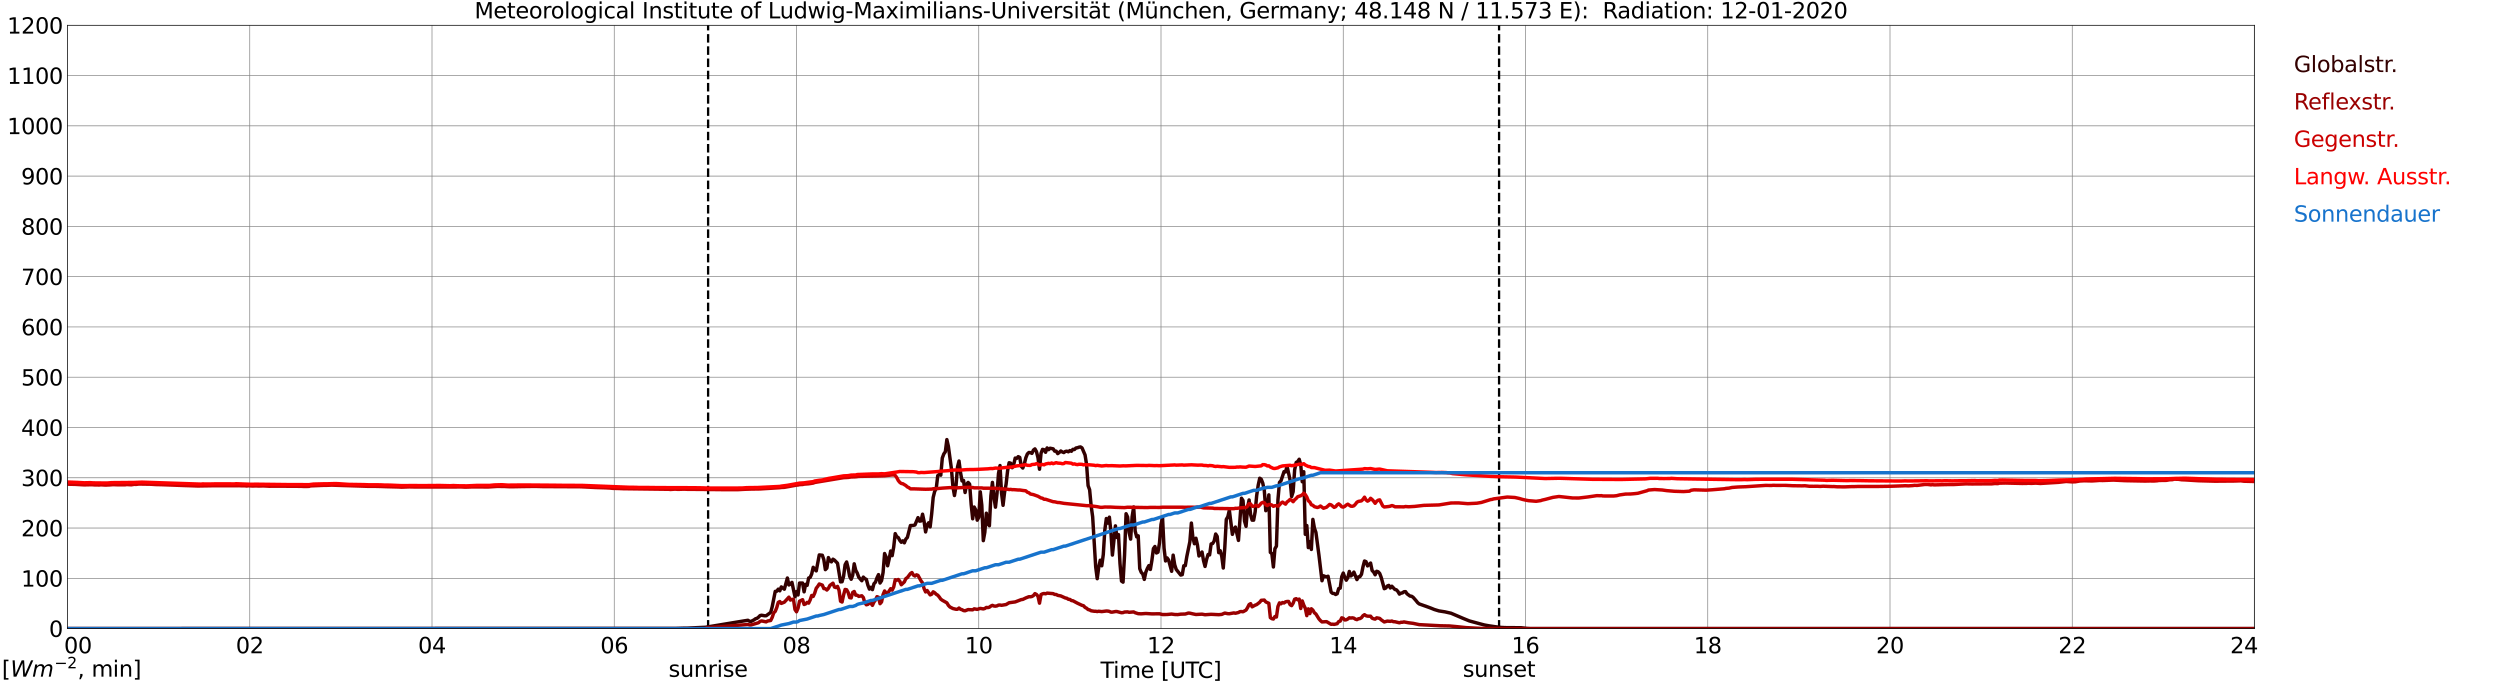 <?xml version="1.0" encoding="utf-8" standalone="no"?>
<!DOCTYPE svg PUBLIC "-//W3C//DTD SVG 1.1//EN"
  "http://www.w3.org/Graphics/SVG/1.1/DTD/svg11.dtd">
<svg xmlns:xlink="http://www.w3.org/1999/xlink" width="1085.4pt" height="296.64pt" viewBox="0 0 1085.4 296.64" xmlns="http://www.w3.org/2000/svg" version="1.1">
 <defs>
  <style type="text/css">*{stroke-linejoin: round; stroke-linecap: butt}</style>
 </defs>
 <g id="figure_1">
  <g id="patch_1">
   <path d="M 0 296.64 
L 1085.4 296.64 
L 1085.4 0 
L 0 0 
z
" style="fill: #ffffff"/>
  </g>
  <g id="axes_1">
   <g id="patch_2">
    <path d="M 29.306 272.909 
L 978.814 272.909 
L 978.814 10.976 
L 29.306 10.976 
z
" style="fill: #ffffff"/>
   </g>
   <g id="patch_3">
    <path d="M 978.814 272.909 
L 978.814 272.909 
L 978.814 10.976 
L 978.814 10.976 
z
" clip-path="url(#pee671d4020)" style="fill: #d3d3d3; opacity: 0.25; stroke: #d3d3d3; stroke-linejoin: miter"/>
   </g>
   <g id="matplotlib.axis_1">
    <g id="xtick_1">
     <g id="line2d_1">
      <path d="M 29.306 272.909 
L 29.306 10.976 
" clip-path="url(#pee671d4020)" style="fill: none; stroke: #808080; stroke-width: 0.3; stroke-linecap: square"/>
     </g>
     <g id="line2d_2"/>
     <g id="text_1">
      <!--    00 -->
      <g transform="translate(18.733 283.627) scale(0.095 -0.095)">
       <defs>
        <path id="DejaVuSans-20" transform="scale(0.016)"/>
        <path id="DejaVuSans-30" d="M 2034 4250 
Q 1547 4250 1301 3770 
Q 1056 3291 1056 2328 
Q 1056 1369 1301 889 
Q 1547 409 2034 409 
Q 2525 409 2770 889 
Q 3016 1369 3016 2328 
Q 3016 3291 2770 3770 
Q 2525 4250 2034 4250 
z
M 2034 4750 
Q 2819 4750 3233 4129 
Q 3647 3509 3647 2328 
Q 3647 1150 3233 529 
Q 2819 -91 2034 -91 
Q 1250 -91 836 529 
Q 422 1150 422 2328 
Q 422 3509 836 4129 
Q 1250 4750 2034 4750 
z
" transform="scale(0.016)"/>
       </defs>
       <use xlink:href="#DejaVuSans-20"/>
       <use xlink:href="#DejaVuSans-20" transform="translate(31.787 0)"/>
       <use xlink:href="#DejaVuSans-20" transform="translate(63.574 0)"/>
       <use xlink:href="#DejaVuSans-30" transform="translate(95.361 0)"/>
       <use xlink:href="#DejaVuSans-30" transform="translate(158.984 0)"/>
      </g>
     </g>
    </g>
    <g id="xtick_2">
     <g id="line2d_3">
      <path d="M 108.431 272.909 
L 108.431 10.976 
" clip-path="url(#pee671d4020)" style="fill: none; stroke: #808080; stroke-width: 0.3; stroke-linecap: square"/>
     </g>
     <g id="line2d_4"/>
     <g id="text_2">
      <!-- 02 -->
      <g transform="translate(102.387 283.627) scale(0.095 -0.095)">
       <defs>
        <path id="DejaVuSans-32" d="M 1228 531 
L 3431 531 
L 3431 0 
L 469 0 
L 469 531 
Q 828 903 1448 1529 
Q 2069 2156 2228 2338 
Q 2531 2678 2651 2914 
Q 2772 3150 2772 3378 
Q 2772 3750 2511 3984 
Q 2250 4219 1831 4219 
Q 1534 4219 1204 4116 
Q 875 4013 500 3803 
L 500 4441 
Q 881 4594 1212 4672 
Q 1544 4750 1819 4750 
Q 2544 4750 2975 4387 
Q 3406 4025 3406 3419 
Q 3406 3131 3298 2873 
Q 3191 2616 2906 2266 
Q 2828 2175 2409 1742 
Q 1991 1309 1228 531 
z
" transform="scale(0.016)"/>
       </defs>
       <use xlink:href="#DejaVuSans-30"/>
       <use xlink:href="#DejaVuSans-32" transform="translate(63.623 0)"/>
      </g>
     </g>
    </g>
    <g id="xtick_3">
     <g id="line2d_5">
      <path d="M 187.557 272.909 
L 187.557 10.976 
" clip-path="url(#pee671d4020)" style="fill: none; stroke: #808080; stroke-width: 0.3; stroke-linecap: square"/>
     </g>
     <g id="line2d_6"/>
     <g id="text_3">
      <!-- 04 -->
      <g transform="translate(181.513 283.627) scale(0.095 -0.095)">
       <defs>
        <path id="DejaVuSans-34" d="M 2419 4116 
L 825 1625 
L 2419 1625 
L 2419 4116 
z
M 2253 4666 
L 3047 4666 
L 3047 1625 
L 3713 1625 
L 3713 1100 
L 3047 1100 
L 3047 0 
L 2419 0 
L 2419 1100 
L 313 1100 
L 313 1709 
L 2253 4666 
z
" transform="scale(0.016)"/>
       </defs>
       <use xlink:href="#DejaVuSans-30"/>
       <use xlink:href="#DejaVuSans-34" transform="translate(63.623 0)"/>
      </g>
     </g>
    </g>
    <g id="xtick_4">
     <g id="line2d_7">
      <path d="M 266.683 272.909 
L 266.683 10.976 
" clip-path="url(#pee671d4020)" style="fill: none; stroke: #808080; stroke-width: 0.3; stroke-linecap: square"/>
     </g>
     <g id="line2d_8"/>
     <g id="text_4">
      <!-- 06 -->
      <g transform="translate(260.638 283.627) scale(0.095 -0.095)">
       <defs>
        <path id="DejaVuSans-36" d="M 2113 2584 
Q 1688 2584 1439 2293 
Q 1191 2003 1191 1497 
Q 1191 994 1439 701 
Q 1688 409 2113 409 
Q 2538 409 2786 701 
Q 3034 994 3034 1497 
Q 3034 2003 2786 2293 
Q 2538 2584 2113 2584 
z
M 3366 4563 
L 3366 3988 
Q 3128 4100 2886 4159 
Q 2644 4219 2406 4219 
Q 1781 4219 1451 3797 
Q 1122 3375 1075 2522 
Q 1259 2794 1537 2939 
Q 1816 3084 2150 3084 
Q 2853 3084 3261 2657 
Q 3669 2231 3669 1497 
Q 3669 778 3244 343 
Q 2819 -91 2113 -91 
Q 1303 -91 875 529 
Q 447 1150 447 2328 
Q 447 3434 972 4092 
Q 1497 4750 2381 4750 
Q 2619 4750 2861 4703 
Q 3103 4656 3366 4563 
z
" transform="scale(0.016)"/>
       </defs>
       <use xlink:href="#DejaVuSans-30"/>
       <use xlink:href="#DejaVuSans-36" transform="translate(63.623 0)"/>
      </g>
     </g>
    </g>
    <g id="xtick_5">
     <g id="line2d_9">
      <path d="M 345.808 272.909 
L 345.808 10.976 
" clip-path="url(#pee671d4020)" style="fill: none; stroke: #808080; stroke-width: 0.3; stroke-linecap: square"/>
     </g>
     <g id="line2d_10"/>
     <g id="text_5">
      <!-- 08 -->
      <g transform="translate(339.764 283.627) scale(0.095 -0.095)">
       <defs>
        <path id="DejaVuSans-38" d="M 2034 2216 
Q 1584 2216 1326 1975 
Q 1069 1734 1069 1313 
Q 1069 891 1326 650 
Q 1584 409 2034 409 
Q 2484 409 2743 651 
Q 3003 894 3003 1313 
Q 3003 1734 2745 1975 
Q 2488 2216 2034 2216 
z
M 1403 2484 
Q 997 2584 770 2862 
Q 544 3141 544 3541 
Q 544 4100 942 4425 
Q 1341 4750 2034 4750 
Q 2731 4750 3128 4425 
Q 3525 4100 3525 3541 
Q 3525 3141 3298 2862 
Q 3072 2584 2669 2484 
Q 3125 2378 3379 2068 
Q 3634 1759 3634 1313 
Q 3634 634 3220 271 
Q 2806 -91 2034 -91 
Q 1263 -91 848 271 
Q 434 634 434 1313 
Q 434 1759 690 2068 
Q 947 2378 1403 2484 
z
M 1172 3481 
Q 1172 3119 1398 2916 
Q 1625 2713 2034 2713 
Q 2441 2713 2670 2916 
Q 2900 3119 2900 3481 
Q 2900 3844 2670 4047 
Q 2441 4250 2034 4250 
Q 1625 4250 1398 4047 
Q 1172 3844 1172 3481 
z
" transform="scale(0.016)"/>
       </defs>
       <use xlink:href="#DejaVuSans-30"/>
       <use xlink:href="#DejaVuSans-38" transform="translate(63.623 0)"/>
      </g>
     </g>
    </g>
    <g id="xtick_6">
     <g id="line2d_11">
      <path d="M 424.934 272.909 
L 424.934 10.976 
" clip-path="url(#pee671d4020)" style="fill: none; stroke: #808080; stroke-width: 0.3; stroke-linecap: square"/>
     </g>
     <g id="line2d_12"/>
     <g id="text_6">
      <!-- 10 -->
      <g transform="translate(418.89 283.627) scale(0.095 -0.095)">
       <defs>
        <path id="DejaVuSans-31" d="M 794 531 
L 1825 531 
L 1825 4091 
L 703 3866 
L 703 4441 
L 1819 4666 
L 2450 4666 
L 2450 531 
L 3481 531 
L 3481 0 
L 794 0 
L 794 531 
z
" transform="scale(0.016)"/>
       </defs>
       <use xlink:href="#DejaVuSans-31"/>
       <use xlink:href="#DejaVuSans-30" transform="translate(63.623 0)"/>
      </g>
     </g>
    </g>
    <g id="xtick_7">
     <g id="line2d_13">
      <path d="M 504.06 272.909 
L 504.06 10.976 
" clip-path="url(#pee671d4020)" style="fill: none; stroke: #808080; stroke-width: 0.3; stroke-linecap: square"/>
     </g>
     <g id="line2d_14"/>
     <g id="text_7">
      <!-- 12 -->
      <g transform="translate(498.015 283.627) scale(0.095 -0.095)">
       <use xlink:href="#DejaVuSans-31"/>
       <use xlink:href="#DejaVuSans-32" transform="translate(63.623 0)"/>
      </g>
     </g>
    </g>
    <g id="xtick_8">
     <g id="line2d_15">
      <path d="M 583.185 272.909 
L 583.185 10.976 
" clip-path="url(#pee671d4020)" style="fill: none; stroke: #808080; stroke-width: 0.3; stroke-linecap: square"/>
     </g>
     <g id="line2d_16"/>
     <g id="text_8">
      <!-- 14 -->
      <g transform="translate(577.141 283.627) scale(0.095 -0.095)">
       <use xlink:href="#DejaVuSans-31"/>
       <use xlink:href="#DejaVuSans-34" transform="translate(63.623 0)"/>
      </g>
     </g>
    </g>
    <g id="xtick_9">
     <g id="line2d_17">
      <path d="M 662.311 272.909 
L 662.311 10.976 
" clip-path="url(#pee671d4020)" style="fill: none; stroke: #808080; stroke-width: 0.3; stroke-linecap: square"/>
     </g>
     <g id="line2d_18"/>
     <g id="text_9">
      <!-- 16 -->
      <g transform="translate(656.267 283.627) scale(0.095 -0.095)">
       <use xlink:href="#DejaVuSans-31"/>
       <use xlink:href="#DejaVuSans-36" transform="translate(63.623 0)"/>
      </g>
     </g>
    </g>
    <g id="xtick_10">
     <g id="line2d_19">
      <path d="M 741.437 272.909 
L 741.437 10.976 
" clip-path="url(#pee671d4020)" style="fill: none; stroke: #808080; stroke-width: 0.3; stroke-linecap: square"/>
     </g>
     <g id="line2d_20"/>
     <g id="text_10">
      <!-- 18 -->
      <g transform="translate(735.392 283.627) scale(0.095 -0.095)">
       <use xlink:href="#DejaVuSans-31"/>
       <use xlink:href="#DejaVuSans-38" transform="translate(63.623 0)"/>
      </g>
     </g>
    </g>
    <g id="xtick_11">
     <g id="line2d_21">
      <path d="M 820.562 272.909 
L 820.562 10.976 
" clip-path="url(#pee671d4020)" style="fill: none; stroke: #808080; stroke-width: 0.3; stroke-linecap: square"/>
     </g>
     <g id="line2d_22"/>
     <g id="text_11">
      <!-- 20 -->
      <g transform="translate(814.518 283.627) scale(0.095 -0.095)">
       <use xlink:href="#DejaVuSans-32"/>
       <use xlink:href="#DejaVuSans-30" transform="translate(63.623 0)"/>
      </g>
     </g>
    </g>
    <g id="xtick_12">
     <g id="line2d_23">
      <path d="M 899.688 272.909 
L 899.688 10.976 
" clip-path="url(#pee671d4020)" style="fill: none; stroke: #808080; stroke-width: 0.3; stroke-linecap: square"/>
     </g>
     <g id="line2d_24"/>
     <g id="text_12">
      <!-- 22 -->
      <g transform="translate(893.644 283.627) scale(0.095 -0.095)">
       <use xlink:href="#DejaVuSans-32"/>
       <use xlink:href="#DejaVuSans-32" transform="translate(63.623 0)"/>
      </g>
     </g>
    </g>
    <g id="xtick_13">
     <g id="line2d_25">
      <path d="M 978.814 272.909 
L 978.814 10.976 
" clip-path="url(#pee671d4020)" style="fill: none; stroke: #808080; stroke-width: 0.3; stroke-linecap: square"/>
     </g>
     <g id="line2d_26"/>
     <g id="text_13">
      <!-- 24    -->
      <g transform="translate(968.241 283.627) scale(0.095 -0.095)">
       <use xlink:href="#DejaVuSans-32"/>
       <use xlink:href="#DejaVuSans-34" transform="translate(63.623 0)"/>
       <use xlink:href="#DejaVuSans-20" transform="translate(127.246 0)"/>
       <use xlink:href="#DejaVuSans-20" transform="translate(159.033 0)"/>
       <use xlink:href="#DejaVuSans-20" transform="translate(190.82 0)"/>
      </g>
     </g>
    </g>
    <g id="text_14">
     <!-- Time [UTC] -->
     <g transform="translate(477.806 294.322) scale(0.095 -0.095)">
      <defs>
       <path id="DejaVuSans-54" d="M -19 4666 
L 3928 4666 
L 3928 4134 
L 2272 4134 
L 2272 0 
L 1638 0 
L 1638 4134 
L -19 4134 
L -19 4666 
z
" transform="scale(0.016)"/>
       <path id="DejaVuSans-69" d="M 603 3500 
L 1178 3500 
L 1178 0 
L 603 0 
L 603 3500 
z
M 603 4863 
L 1178 4863 
L 1178 4134 
L 603 4134 
L 603 4863 
z
" transform="scale(0.016)"/>
       <path id="DejaVuSans-6d" d="M 3328 2828 
Q 3544 3216 3844 3400 
Q 4144 3584 4550 3584 
Q 5097 3584 5394 3201 
Q 5691 2819 5691 2113 
L 5691 0 
L 5113 0 
L 5113 2094 
Q 5113 2597 4934 2840 
Q 4756 3084 4391 3084 
Q 3944 3084 3684 2787 
Q 3425 2491 3425 1978 
L 3425 0 
L 2847 0 
L 2847 2094 
Q 2847 2600 2669 2842 
Q 2491 3084 2119 3084 
Q 1678 3084 1418 2786 
Q 1159 2488 1159 1978 
L 1159 0 
L 581 0 
L 581 3500 
L 1159 3500 
L 1159 2956 
Q 1356 3278 1631 3431 
Q 1906 3584 2284 3584 
Q 2666 3584 2933 3390 
Q 3200 3197 3328 2828 
z
" transform="scale(0.016)"/>
       <path id="DejaVuSans-65" d="M 3597 1894 
L 3597 1613 
L 953 1613 
Q 991 1019 1311 708 
Q 1631 397 2203 397 
Q 2534 397 2845 478 
Q 3156 559 3463 722 
L 3463 178 
Q 3153 47 2828 -22 
Q 2503 -91 2169 -91 
Q 1331 -91 842 396 
Q 353 884 353 1716 
Q 353 2575 817 3079 
Q 1281 3584 2069 3584 
Q 2775 3584 3186 3129 
Q 3597 2675 3597 1894 
z
M 3022 2063 
Q 3016 2534 2758 2815 
Q 2500 3097 2075 3097 
Q 1594 3097 1305 2825 
Q 1016 2553 972 2059 
L 3022 2063 
z
" transform="scale(0.016)"/>
       <path id="DejaVuSans-5b" d="M 550 4863 
L 1875 4863 
L 1875 4416 
L 1125 4416 
L 1125 -397 
L 1875 -397 
L 1875 -844 
L 550 -844 
L 550 4863 
z
" transform="scale(0.016)"/>
       <path id="DejaVuSans-55" d="M 556 4666 
L 1191 4666 
L 1191 1831 
Q 1191 1081 1462 751 
Q 1734 422 2344 422 
Q 2950 422 3222 751 
Q 3494 1081 3494 1831 
L 3494 4666 
L 4128 4666 
L 4128 1753 
Q 4128 841 3676 375 
Q 3225 -91 2344 -91 
Q 1459 -91 1007 375 
Q 556 841 556 1753 
L 556 4666 
z
" transform="scale(0.016)"/>
       <path id="DejaVuSans-43" d="M 4122 4306 
L 4122 3641 
Q 3803 3938 3442 4084 
Q 3081 4231 2675 4231 
Q 1875 4231 1450 3742 
Q 1025 3253 1025 2328 
Q 1025 1406 1450 917 
Q 1875 428 2675 428 
Q 3081 428 3442 575 
Q 3803 722 4122 1019 
L 4122 359 
Q 3791 134 3420 21 
Q 3050 -91 2638 -91 
Q 1578 -91 968 557 
Q 359 1206 359 2328 
Q 359 3453 968 4101 
Q 1578 4750 2638 4750 
Q 3056 4750 3426 4639 
Q 3797 4528 4122 4306 
z
" transform="scale(0.016)"/>
       <path id="DejaVuSans-5d" d="M 1947 4863 
L 1947 -844 
L 622 -844 
L 622 -397 
L 1369 -397 
L 1369 4416 
L 622 4416 
L 622 4863 
L 1947 4863 
z
" transform="scale(0.016)"/>
      </defs>
      <use xlink:href="#DejaVuSans-54"/>
      <use xlink:href="#DejaVuSans-69" transform="translate(57.959 0)"/>
      <use xlink:href="#DejaVuSans-6d" transform="translate(85.742 0)"/>
      <use xlink:href="#DejaVuSans-65" transform="translate(183.154 0)"/>
      <use xlink:href="#DejaVuSans-20" transform="translate(244.678 0)"/>
      <use xlink:href="#DejaVuSans-5b" transform="translate(276.465 0)"/>
      <use xlink:href="#DejaVuSans-55" transform="translate(315.479 0)"/>
      <use xlink:href="#DejaVuSans-54" transform="translate(388.672 0)"/>
      <use xlink:href="#DejaVuSans-43" transform="translate(443.881 0)"/>
      <use xlink:href="#DejaVuSans-5d" transform="translate(513.705 0)"/>
     </g>
    </g>
   </g>
   <g id="matplotlib.axis_2">
    <g id="ytick_1">
     <g id="line2d_27">
      <path d="M 29.306 272.909 
L 978.814 272.909 
" clip-path="url(#pee671d4020)" style="fill: none; stroke: #808080; stroke-width: 0.3; stroke-linecap: square"/>
     </g>
     <g id="line2d_28"/>
     <g id="text_15">
      <!-- 0 -->
      <g transform="translate(21.261 276.518) scale(0.095 -0.095)">
       <use xlink:href="#DejaVuSans-30"/>
      </g>
     </g>
    </g>
    <g id="ytick_2">
     <g id="line2d_29">
      <path d="M 29.306 251.081 
L 978.814 251.081 
" clip-path="url(#pee671d4020)" style="fill: none; stroke: #808080; stroke-width: 0.3; stroke-linecap: square"/>
     </g>
     <g id="line2d_30"/>
     <g id="text_16">
      <!-- 100 -->
      <g transform="translate(9.173 254.69) scale(0.095 -0.095)">
       <use xlink:href="#DejaVuSans-31"/>
       <use xlink:href="#DejaVuSans-30" transform="translate(63.623 0)"/>
       <use xlink:href="#DejaVuSans-30" transform="translate(127.246 0)"/>
      </g>
     </g>
    </g>
    <g id="ytick_3">
     <g id="line2d_31">
      <path d="M 29.306 229.253 
L 978.814 229.253 
" clip-path="url(#pee671d4020)" style="fill: none; stroke: #808080; stroke-width: 0.3; stroke-linecap: square"/>
     </g>
     <g id="line2d_32"/>
     <g id="text_17">
      <!-- 200 -->
      <g transform="translate(9.173 232.863) scale(0.095 -0.095)">
       <use xlink:href="#DejaVuSans-32"/>
       <use xlink:href="#DejaVuSans-30" transform="translate(63.623 0)"/>
       <use xlink:href="#DejaVuSans-30" transform="translate(127.246 0)"/>
      </g>
     </g>
    </g>
    <g id="ytick_4">
     <g id="line2d_33">
      <path d="M 29.306 207.426 
L 978.814 207.426 
" clip-path="url(#pee671d4020)" style="fill: none; stroke: #808080; stroke-width: 0.3; stroke-linecap: square"/>
     </g>
     <g id="line2d_34"/>
     <g id="text_18">
      <!-- 300 -->
      <g transform="translate(9.173 211.035) scale(0.095 -0.095)">
       <defs>
        <path id="DejaVuSans-33" d="M 2597 2516 
Q 3050 2419 3304 2112 
Q 3559 1806 3559 1356 
Q 3559 666 3084 287 
Q 2609 -91 1734 -91 
Q 1441 -91 1130 -33 
Q 819 25 488 141 
L 488 750 
Q 750 597 1062 519 
Q 1375 441 1716 441 
Q 2309 441 2620 675 
Q 2931 909 2931 1356 
Q 2931 1769 2642 2001 
Q 2353 2234 1838 2234 
L 1294 2234 
L 1294 2753 
L 1863 2753 
Q 2328 2753 2575 2939 
Q 2822 3125 2822 3475 
Q 2822 3834 2567 4026 
Q 2313 4219 1838 4219 
Q 1578 4219 1281 4162 
Q 984 4106 628 3988 
L 628 4550 
Q 988 4650 1302 4700 
Q 1616 4750 1894 4750 
Q 2613 4750 3031 4423 
Q 3450 4097 3450 3541 
Q 3450 3153 3228 2886 
Q 3006 2619 2597 2516 
z
" transform="scale(0.016)"/>
       </defs>
       <use xlink:href="#DejaVuSans-33"/>
       <use xlink:href="#DejaVuSans-30" transform="translate(63.623 0)"/>
       <use xlink:href="#DejaVuSans-30" transform="translate(127.246 0)"/>
      </g>
     </g>
    </g>
    <g id="ytick_5">
     <g id="line2d_35">
      <path d="M 29.306 185.598 
L 978.814 185.598 
" clip-path="url(#pee671d4020)" style="fill: none; stroke: #808080; stroke-width: 0.3; stroke-linecap: square"/>
     </g>
     <g id="line2d_36"/>
     <g id="text_19">
      <!-- 400 -->
      <g transform="translate(9.173 189.207) scale(0.095 -0.095)">
       <use xlink:href="#DejaVuSans-34"/>
       <use xlink:href="#DejaVuSans-30" transform="translate(63.623 0)"/>
       <use xlink:href="#DejaVuSans-30" transform="translate(127.246 0)"/>
      </g>
     </g>
    </g>
    <g id="ytick_6">
     <g id="line2d_37">
      <path d="M 29.306 163.77 
L 978.814 163.77 
" clip-path="url(#pee671d4020)" style="fill: none; stroke: #808080; stroke-width: 0.3; stroke-linecap: square"/>
     </g>
     <g id="line2d_38"/>
     <g id="text_20">
      <!-- 500 -->
      <g transform="translate(9.173 167.379) scale(0.095 -0.095)">
       <defs>
        <path id="DejaVuSans-35" d="M 691 4666 
L 3169 4666 
L 3169 4134 
L 1269 4134 
L 1269 2991 
Q 1406 3038 1543 3061 
Q 1681 3084 1819 3084 
Q 2600 3084 3056 2656 
Q 3513 2228 3513 1497 
Q 3513 744 3044 326 
Q 2575 -91 1722 -91 
Q 1428 -91 1123 -41 
Q 819 9 494 109 
L 494 744 
Q 775 591 1075 516 
Q 1375 441 1709 441 
Q 2250 441 2565 725 
Q 2881 1009 2881 1497 
Q 2881 1984 2565 2268 
Q 2250 2553 1709 2553 
Q 1456 2553 1204 2497 
Q 953 2441 691 2322 
L 691 4666 
z
" transform="scale(0.016)"/>
       </defs>
       <use xlink:href="#DejaVuSans-35"/>
       <use xlink:href="#DejaVuSans-30" transform="translate(63.623 0)"/>
       <use xlink:href="#DejaVuSans-30" transform="translate(127.246 0)"/>
      </g>
     </g>
    </g>
    <g id="ytick_7">
     <g id="line2d_39">
      <path d="M 29.306 141.942 
L 978.814 141.942 
" clip-path="url(#pee671d4020)" style="fill: none; stroke: #808080; stroke-width: 0.3; stroke-linecap: square"/>
     </g>
     <g id="line2d_40"/>
     <g id="text_21">
      <!-- 600 -->
      <g transform="translate(9.173 145.551) scale(0.095 -0.095)">
       <use xlink:href="#DejaVuSans-36"/>
       <use xlink:href="#DejaVuSans-30" transform="translate(63.623 0)"/>
       <use xlink:href="#DejaVuSans-30" transform="translate(127.246 0)"/>
      </g>
     </g>
    </g>
    <g id="ytick_8">
     <g id="line2d_41">
      <path d="M 29.306 120.114 
L 978.814 120.114 
" clip-path="url(#pee671d4020)" style="fill: none; stroke: #808080; stroke-width: 0.3; stroke-linecap: square"/>
     </g>
     <g id="line2d_42"/>
     <g id="text_22">
      <!-- 700 -->
      <g transform="translate(9.173 123.724) scale(0.095 -0.095)">
       <defs>
        <path id="DejaVuSans-37" d="M 525 4666 
L 3525 4666 
L 3525 4397 
L 1831 0 
L 1172 0 
L 2766 4134 
L 525 4134 
L 525 4666 
z
" transform="scale(0.016)"/>
       </defs>
       <use xlink:href="#DejaVuSans-37"/>
       <use xlink:href="#DejaVuSans-30" transform="translate(63.623 0)"/>
       <use xlink:href="#DejaVuSans-30" transform="translate(127.246 0)"/>
      </g>
     </g>
    </g>
    <g id="ytick_9">
     <g id="line2d_43">
      <path d="M 29.306 98.287 
L 978.814 98.287 
" clip-path="url(#pee671d4020)" style="fill: none; stroke: #808080; stroke-width: 0.3; stroke-linecap: square"/>
     </g>
     <g id="line2d_44"/>
     <g id="text_23">
      <!-- 800 -->
      <g transform="translate(9.173 101.896) scale(0.095 -0.095)">
       <use xlink:href="#DejaVuSans-38"/>
       <use xlink:href="#DejaVuSans-30" transform="translate(63.623 0)"/>
       <use xlink:href="#DejaVuSans-30" transform="translate(127.246 0)"/>
      </g>
     </g>
    </g>
    <g id="ytick_10">
     <g id="line2d_45">
      <path d="M 29.306 76.459 
L 978.814 76.459 
" clip-path="url(#pee671d4020)" style="fill: none; stroke: #808080; stroke-width: 0.3; stroke-linecap: square"/>
     </g>
     <g id="line2d_46"/>
     <g id="text_24">
      <!-- 900 -->
      <g transform="translate(9.173 80.068) scale(0.095 -0.095)">
       <defs>
        <path id="DejaVuSans-39" d="M 703 97 
L 703 672 
Q 941 559 1184 500 
Q 1428 441 1663 441 
Q 2288 441 2617 861 
Q 2947 1281 2994 2138 
Q 2813 1869 2534 1725 
Q 2256 1581 1919 1581 
Q 1219 1581 811 2004 
Q 403 2428 403 3163 
Q 403 3881 828 4315 
Q 1253 4750 1959 4750 
Q 2769 4750 3195 4129 
Q 3622 3509 3622 2328 
Q 3622 1225 3098 567 
Q 2575 -91 1691 -91 
Q 1453 -91 1209 -44 
Q 966 3 703 97 
z
M 1959 2075 
Q 2384 2075 2632 2365 
Q 2881 2656 2881 3163 
Q 2881 3666 2632 3958 
Q 2384 4250 1959 4250 
Q 1534 4250 1286 3958 
Q 1038 3666 1038 3163 
Q 1038 2656 1286 2365 
Q 1534 2075 1959 2075 
z
" transform="scale(0.016)"/>
       </defs>
       <use xlink:href="#DejaVuSans-39"/>
       <use xlink:href="#DejaVuSans-30" transform="translate(63.623 0)"/>
       <use xlink:href="#DejaVuSans-30" transform="translate(127.246 0)"/>
      </g>
     </g>
    </g>
    <g id="ytick_11">
     <g id="line2d_47">
      <path d="M 29.306 54.631 
L 978.814 54.631 
" clip-path="url(#pee671d4020)" style="fill: none; stroke: #808080; stroke-width: 0.3; stroke-linecap: square"/>
     </g>
     <g id="line2d_48"/>
     <g id="text_25">
      <!-- 1000 -->
      <g transform="translate(3.128 58.24) scale(0.095 -0.095)">
       <use xlink:href="#DejaVuSans-31"/>
       <use xlink:href="#DejaVuSans-30" transform="translate(63.623 0)"/>
       <use xlink:href="#DejaVuSans-30" transform="translate(127.246 0)"/>
       <use xlink:href="#DejaVuSans-30" transform="translate(190.869 0)"/>
      </g>
     </g>
    </g>
    <g id="ytick_12">
     <g id="line2d_49">
      <path d="M 29.306 32.803 
L 978.814 32.803 
" clip-path="url(#pee671d4020)" style="fill: none; stroke: #808080; stroke-width: 0.3; stroke-linecap: square"/>
     </g>
     <g id="line2d_50"/>
     <g id="text_26">
      <!-- 1100 -->
      <g transform="translate(3.128 36.413) scale(0.095 -0.095)">
       <use xlink:href="#DejaVuSans-31"/>
       <use xlink:href="#DejaVuSans-31" transform="translate(63.623 0)"/>
       <use xlink:href="#DejaVuSans-30" transform="translate(127.246 0)"/>
       <use xlink:href="#DejaVuSans-30" transform="translate(190.869 0)"/>
      </g>
     </g>
    </g>
    <g id="ytick_13">
     <g id="line2d_51">
      <path d="M 29.306 10.976 
L 978.814 10.976 
" clip-path="url(#pee671d4020)" style="fill: none; stroke: #808080; stroke-width: 0.3; stroke-linecap: square"/>
     </g>
     <g id="line2d_52"/>
     <g id="text_27">
      <!-- 1200 -->
      <g transform="translate(3.128 14.585) scale(0.095 -0.095)">
       <use xlink:href="#DejaVuSans-31"/>
       <use xlink:href="#DejaVuSans-32" transform="translate(63.623 0)"/>
       <use xlink:href="#DejaVuSans-30" transform="translate(127.246 0)"/>
       <use xlink:href="#DejaVuSans-30" transform="translate(190.869 0)"/>
      </g>
     </g>
    </g>
   </g>
   <g id="line2d_53">
    <path d="M 307.432 272.909 
L 307.432 10.976 
" clip-path="url(#pee671d4020)" style="fill: none; stroke-dasharray: 3.7,1.6; stroke-dashoffset: 0; stroke: #000000"/>
   </g>
   <g id="line2d_54">
    <path d="M 650.838 272.909 
L 650.838 10.976 
" clip-path="url(#pee671d4020)" style="fill: none; stroke-dasharray: 3.7,1.6; stroke-dashoffset: 0; stroke: #000000"/>
   </g>
   <g id="line2d_55">
    <path d="M 29.306 272.909 
L 293.717 272.839 
L 297.014 272.736 
L 298.333 272.736 
L 300.971 272.59 
L 302.949 272.488 
L 306.246 272.343 
L 322.73 269.615 
L 324.708 269.305 
L 325.368 269.698 
L 326.027 269.82 
L 327.346 269.139 
L 328.005 268.644 
L 328.665 268.456 
L 329.324 267.941 
L 329.983 267.258 
L 330.643 267.114 
L 331.961 267.341 
L 332.621 267.341 
L 334.599 265.893 
L 335.258 263.414 
L 336.577 256.758 
L 337.236 256.675 
L 337.896 255.787 
L 338.555 256.51 
L 339.215 254.814 
L 340.533 255.807 
L 341.852 250.95 
L 342.512 253.967 
L 343.171 253.554 
L 343.83 252.851 
L 345.149 259.094 
L 345.808 256.839 
L 346.468 258.308 
L 347.127 253.139 
L 348.446 253.139 
L 349.105 256.944 
L 349.765 253.698 
L 350.424 254.133 
L 351.083 250.95 
L 351.743 250.679 
L 352.402 249.193 
L 353.062 246.299 
L 353.721 247.25 
L 354.38 247.848 
L 355.699 240.925 
L 357.018 241.069 
L 357.677 242.992 
L 358.337 247.311 
L 358.996 246.65 
L 359.655 242.081 
L 360.315 243.426 
L 360.974 243.941 
L 361.634 242.784 
L 362.293 243.197 
L 363.612 244.541 
L 364.93 252.624 
L 365.59 252.561 
L 366.249 250.164 
L 366.909 245.183 
L 367.568 243.983 
L 368.227 246.67 
L 368.887 250.225 
L 369.546 251.487 
L 370.206 249.73 
L 370.865 244.79 
L 371.524 247.602 
L 372.184 248.8 
L 372.843 250.618 
L 374.162 252.127 
L 374.821 250.557 
L 375.481 251.238 
L 376.14 251.548 
L 376.799 254.071 
L 377.459 255.765 
L 378.118 254.979 
L 378.777 255.992 
L 379.437 253.43 
L 380.096 252.746 
L 380.756 250.867 
L 381.415 249.481 
L 382.074 253.12 
L 382.734 252.107 
L 383.393 248.551 
L 384.053 240.324 
L 384.712 241.833 
L 385.371 245.637 
L 386.031 242.743 
L 386.69 239.229 
L 387.349 241.235 
L 388.009 237.513 
L 388.668 231.685 
L 389.328 233.027 
L 389.987 233.379 
L 390.646 234.599 
L 391.306 235.426 
L 391.965 234.806 
L 392.624 235.673 
L 393.284 234.04 
L 393.943 233.337 
L 395.262 228.171 
L 396.581 228.11 
L 397.24 227.902 
L 398.559 224.739 
L 399.218 226.269 
L 399.878 226.165 
L 400.537 223.251 
L 401.196 226.372 
L 401.856 230.941 
L 402.515 227.963 
L 403.175 226.972 
L 403.834 228.749 
L 404.493 223.107 
L 405.153 215.954 
L 405.812 213.288 
L 406.471 212.11 
L 407.131 206.509 
L 407.79 205.972 
L 408.45 206.301 
L 409.109 198.838 
L 409.768 197.084 
L 410.428 196.132 
L 411.087 190.86 
L 411.746 193.774 
L 413.065 203.49 
L 413.725 211.324 
L 414.384 215.129 
L 415.043 211.158 
L 415.703 202.809 
L 416.362 200.163 
L 417.022 205.186 
L 417.681 208.803 
L 418.34 208.595 
L 419 213.825 
L 419.659 210.25 
L 420.318 209.464 
L 420.978 210.187 
L 421.637 218.992 
L 422.297 225.235 
L 422.956 220.129 
L 423.615 221.391 
L 424.275 225.835 
L 424.934 224.595 
L 425.593 213.535 
L 426.253 219.302 
L 426.912 234.723 
L 427.572 231.085 
L 428.231 222.816 
L 428.89 227.487 
L 429.55 228.254 
L 430.209 215.209 
L 430.869 209.442 
L 431.528 215.893 
L 432.187 220.193 
L 432.847 214.384 
L 433.506 205.579 
L 434.165 202.126 
L 434.825 214.094 
L 435.484 219.385 
L 436.144 213.742 
L 436.803 210.228 
L 437.462 204.359 
L 438.122 200.906 
L 438.781 201.093 
L 439.44 203.056 
L 440.1 201.755 
L 440.759 198.88 
L 441.419 199.004 
L 442.078 198.26 
L 442.737 198.592 
L 443.397 202.458 
L 444.056 203.202 
L 444.716 201.445 
L 445.375 198.736 
L 446.034 197.103 
L 446.694 196.461 
L 447.353 196.503 
L 448.012 196.835 
L 448.672 195.409 
L 449.331 194.892 
L 449.991 196.09 
L 450.65 198.736 
L 451.309 203.717 
L 451.969 196.793 
L 452.628 195.097 
L 453.287 195.243 
L 453.947 196.359 
L 454.606 194.477 
L 455.266 195.222 
L 455.925 194.602 
L 457.244 194.87 
L 457.903 195.863 
L 458.563 195.883 
L 459.222 196.937 
L 459.881 196.442 
L 460.541 195.8 
L 461.2 196.215 
L 461.859 196.483 
L 462.519 196.007 
L 463.178 195.883 
L 463.838 196.151 
L 464.497 195.615 
L 465.156 195.924 
L 465.816 195.078 
L 466.475 195.161 
L 467.134 194.499 
L 467.794 194.394 
L 468.453 194.148 
L 469.113 194.045 
L 469.772 194.458 
L 471.091 197.538 
L 471.75 201.672 
L 472.409 210.848 
L 473.069 212.627 
L 473.728 219.592 
L 474.388 224.388 
L 475.706 246.133 
L 476.366 251.238 
L 477.025 246.277 
L 477.685 243.219 
L 478.344 245.637 
L 479.003 240.759 
L 479.663 230.155 
L 480.322 225.132 
L 480.981 227.136 
L 481.641 224.532 
L 482.3 230.755 
L 482.96 240.986 
L 484.278 228.315 
L 484.938 233.359 
L 485.597 232.097 
L 486.256 244.686 
L 486.916 252.273 
L 487.575 252.746 
L 488.235 241.027 
L 488.894 223.043 
L 489.553 224.471 
L 490.213 231.209 
L 490.872 234.062 
L 491.532 224.305 
L 492.191 220.129 
L 492.85 230.589 
L 493.51 233.091 
L 494.169 232.634 
L 494.828 246.877 
L 495.488 248.51 
L 496.147 249.193 
L 496.807 251.548 
L 497.466 248.427 
L 498.125 246.816 
L 498.785 245.574 
L 499.444 247.228 
L 500.103 243.321 
L 500.763 238.196 
L 501.422 237.266 
L 502.082 240.078 
L 502.741 239.726 
L 503.4 235.756 
L 504.06 227.695 
L 504.719 224.512 
L 505.379 237.947 
L 506.038 243.548 
L 506.697 242.226 
L 507.357 243.136 
L 508.675 248.034 
L 509.335 241.027 
L 509.994 245.142 
L 510.654 247.209 
L 512.632 249.667 
L 513.291 249.481 
L 513.95 245.637 
L 514.61 245.574 
L 515.269 241.627 
L 516.588 235.199 
L 517.247 227.097 
L 517.907 233.401 
L 518.566 236.066 
L 519.226 233.689 
L 519.885 236.605 
L 520.544 241.379 
L 521.204 240.717 
L 521.863 239.663 
L 522.522 243.385 
L 523.182 245.925 
L 523.841 242.909 
L 524.501 240.739 
L 525.16 240.925 
L 525.819 236.17 
L 526.479 235.963 
L 527.138 234.909 
L 527.797 231.851 
L 528.457 232.905 
L 529.116 239.931 
L 529.776 239.104 
L 530.435 241.503 
L 531.094 246.609 
L 531.754 237.74 
L 532.413 225.484 
L 533.073 224.368 
L 533.732 221.515 
L 535.051 231.995 
L 535.71 229.803 
L 536.369 228.832 
L 537.688 234.621 
L 539.007 216.305 
L 539.666 217.318 
L 540.326 226.228 
L 540.985 228.522 
L 541.644 220.337 
L 542.304 217.071 
L 542.963 223.499 
L 543.623 225.835 
L 544.282 225.835 
L 544.941 222.177 
L 545.601 215.129 
L 546.26 210.684 
L 546.919 207.624 
L 547.579 208.059 
L 548.238 209.752 
L 548.898 212.854 
L 549.557 221.721 
L 550.216 220.461 
L 550.876 214.858 
L 551.535 239.829 
L 552.195 240.346 
L 552.854 246.155 
L 553.513 238.238 
L 554.173 237.12 
L 554.832 216.988 
L 555.491 209.423 
L 556.151 208.74 
L 557.47 204.771 
L 558.129 204.896 
L 558.788 202.394 
L 560.107 208.43 
L 560.766 215.583 
L 561.426 213.474 
L 562.085 203.985 
L 562.745 200.783 
L 563.404 200.41 
L 564.063 199.397 
L 564.723 201.816 
L 565.382 209.154 
L 566.042 204.813 
L 566.701 231.973 
L 567.36 228.171 
L 568.02 237.74 
L 568.679 235.158 
L 569.338 238.548 
L 569.998 225.503 
L 570.657 229.245 
L 571.317 231.148 
L 572.635 241.049 
L 573.954 252.127 
L 574.613 249.979 
L 575.273 250.267 
L 575.932 250.411 
L 576.592 250.184 
L 577.91 257.068 
L 578.57 257.625 
L 579.229 257.666 
L 579.889 258.101 
L 580.548 257.771 
L 581.207 255.538 
L 581.867 255.353 
L 582.526 250.391 
L 583.185 248.8 
L 583.845 250.66 
L 584.504 251.9 
L 585.164 250.804 
L 585.823 248.097 
L 586.482 250.04 
L 587.142 249.523 
L 587.801 248.385 
L 589.12 251.631 
L 589.779 250.474 
L 590.439 250.33 
L 591.098 249.337 
L 591.757 246.072 
L 592.417 243.57 
L 593.076 243.858 
L 593.736 245.698 
L 595.054 244.458 
L 595.714 247.704 
L 596.373 248.344 
L 597.032 249.544 
L 597.692 248.034 
L 598.351 248.241 
L 599.011 248.966 
L 599.67 250.701 
L 600.989 255.58 
L 601.648 255.311 
L 602.307 254.423 
L 602.967 254.152 
L 603.626 255.27 
L 604.286 254.525 
L 605.604 255.931 
L 606.264 256.075 
L 606.923 256.8 
L 607.582 257.935 
L 608.242 257.522 
L 608.901 257.398 
L 609.561 256.903 
L 610.22 256.861 
L 610.879 257.813 
L 612.198 258.804 
L 612.858 258.865 
L 613.517 259.321 
L 614.836 260.829 
L 615.495 261.657 
L 616.154 262.194 
L 620.111 263.599 
L 621.429 264.095 
L 622.748 264.634 
L 624.726 265.232 
L 627.364 265.647 
L 630.001 266.245 
L 635.276 268.497 
L 637.914 269.574 
L 642.53 270.833 
L 644.508 271.35 
L 646.486 271.702 
L 649.123 272.095 
L 651.761 272.405 
L 653.08 272.468 
L 654.399 272.507 
L 660.333 272.529 
L 662.97 272.839 
L 664.289 272.909 
L 978.154 272.909 
L 978.154 272.909 
" clip-path="url(#pee671d4020)" style="fill: none; stroke: #330000; stroke-width: 1.5; stroke-linecap: square"/>
   </g>
   <g id="line2d_56">
    <path d="M 29.306 272.909 
L 306.246 272.909 
L 306.905 272.492 
L 312.18 272.099 
L 319.433 271.542 
L 320.752 271.438 
L 322.73 271.294 
L 324.708 271.149 
L 325.368 271.315 
L 326.027 271.335 
L 329.324 270.364 
L 329.983 269.805 
L 330.643 269.578 
L 332.621 269.99 
L 333.28 269.619 
L 334.599 269.392 
L 335.258 268.048 
L 335.918 266.064 
L 336.577 265.424 
L 337.236 263.791 
L 337.896 261.537 
L 338.555 261.165 
L 339.215 261.971 
L 340.533 261.434 
L 342.512 259.264 
L 343.171 260.524 
L 343.83 260.236 
L 344.49 260.194 
L 345.149 264.638 
L 345.808 265.61 
L 346.468 264.079 
L 347.127 261.021 
L 348.446 260.36 
L 349.105 262.447 
L 349.765 262.198 
L 350.424 261.537 
L 351.083 261.846 
L 351.743 260.463 
L 352.402 258.54 
L 353.062 258.932 
L 353.721 257.485 
L 354.38 255.399 
L 355.04 254.571 
L 355.699 253.539 
L 357.018 254.034 
L 357.677 255.543 
L 358.337 255.606 
L 358.996 256.163 
L 359.655 255.44 
L 360.315 254.159 
L 361.634 253.207 
L 362.293 254.881 
L 362.952 255.089 
L 363.612 254.593 
L 364.271 256.287 
L 364.93 261.021 
L 365.59 261.373 
L 366.249 258.313 
L 366.909 255.916 
L 367.568 256.038 
L 368.227 257.239 
L 368.887 259.45 
L 369.546 259.594 
L 370.206 257.217 
L 370.865 256.804 
L 371.524 258.396 
L 372.184 258.415 
L 372.843 258.932 
L 374.162 258.664 
L 374.821 259.428 
L 375.481 261.724 
L 376.14 262.571 
L 376.799 262.386 
L 377.459 261.827 
L 378.118 261.929 
L 378.777 262.818 
L 379.437 261.373 
L 380.096 260.504 
L 380.756 259.057 
L 381.415 259.306 
L 382.074 262.095 
L 382.734 261.351 
L 383.393 258.169 
L 384.053 256.577 
L 384.712 257.402 
L 385.371 257.61 
L 386.69 255.584 
L 387.349 256.204 
L 388.009 254.84 
L 388.668 251.699 
L 389.328 251.904 
L 389.987 251.594 
L 390.646 252.338 
L 391.306 253.868 
L 392.624 252.648 
L 393.284 251.203 
L 393.943 250.769 
L 395.262 249.031 
L 395.921 248.577 
L 396.581 249.693 
L 397.24 250.086 
L 397.899 249.568 
L 398.559 249.817 
L 399.878 252.194 
L 400.537 253.083 
L 401.196 255.543 
L 401.856 256.99 
L 402.515 256.37 
L 403.834 258.271 
L 404.493 258.003 
L 405.153 256.948 
L 405.812 257.361 
L 406.471 258.003 
L 407.131 258.415 
L 407.79 259.181 
L 408.45 260.131 
L 409.109 260.607 
L 411.087 261.724 
L 411.746 262.818 
L 412.406 263.521 
L 413.725 264.204 
L 415.043 264.514 
L 415.703 264.514 
L 416.362 263.997 
L 417.022 264.514 
L 417.681 264.721 
L 418.34 265.092 
L 419 265.175 
L 420.318 264.658 
L 422.297 264.763 
L 422.956 264.328 
L 424.275 264.575 
L 425.593 264.143 
L 426.912 264.37 
L 427.572 264.182 
L 428.231 263.728 
L 428.89 263.791 
L 429.55 263.625 
L 430.209 263.13 
L 430.869 262.818 
L 431.528 263.108 
L 432.187 263.169 
L 432.847 263.047 
L 433.506 262.715 
L 434.165 262.674 
L 434.825 262.798 
L 436.803 262.466 
L 438.122 261.683 
L 440.759 261.331 
L 443.397 260.319 
L 444.056 260.236 
L 445.375 259.594 
L 446.694 259.077 
L 447.353 259.098 
L 448.012 258.974 
L 448.672 258.581 
L 449.331 257.734 
L 449.991 258.086 
L 450.65 258.871 
L 451.309 261.868 
L 451.969 258.147 
L 452.628 257.817 
L 453.287 257.673 
L 453.947 257.817 
L 454.606 257.507 
L 457.244 257.734 
L 457.903 258.086 
L 458.563 258.105 
L 459.222 258.478 
L 460.541 258.725 
L 462.519 259.616 
L 463.178 259.738 
L 463.838 260.194 
L 464.497 260.236 
L 465.156 260.731 
L 465.816 260.834 
L 467.794 261.888 
L 469.772 262.818 
L 470.431 262.984 
L 471.091 263.728 
L 471.75 264.06 
L 472.409 264.638 
L 473.069 264.804 
L 473.728 265.175 
L 475.047 265.383 
L 475.706 265.383 
L 476.366 265.507 
L 477.025 265.383 
L 478.344 265.527 
L 480.322 265.278 
L 480.981 265.3 
L 481.641 265.444 
L 482.3 265.754 
L 482.96 265.754 
L 484.278 265.507 
L 484.938 265.507 
L 486.256 265.858 
L 486.916 266.022 
L 487.575 265.961 
L 488.235 265.712 
L 489.553 265.651 
L 490.213 265.837 
L 492.191 265.671 
L 492.85 266.022 
L 494.169 266.437 
L 495.488 266.498 
L 497.466 266.354 
L 500.103 266.52 
L 503.4 266.478 
L 504.719 266.808 
L 506.697 266.788 
L 508.675 266.601 
L 509.994 266.788 
L 511.313 266.83 
L 512.632 266.642 
L 514.61 266.581 
L 515.929 266.168 
L 516.588 266.21 
L 517.907 266.52 
L 519.226 266.788 
L 521.863 266.642 
L 523.182 266.891 
L 525.819 266.705 
L 529.116 266.871 
L 530.435 266.747 
L 531.754 266.168 
L 533.073 266.437 
L 533.732 266.457 
L 535.71 266.105 
L 536.369 266.249 
L 537.688 265.92 
L 538.348 265.546 
L 539.007 265.507 
L 539.666 265.61 
L 540.985 264.865 
L 541.644 263.791 
L 542.304 262.466 
L 542.963 262.095 
L 543.623 263.46 
L 544.941 262.737 
L 545.601 262.488 
L 546.919 261.475 
L 547.579 260.629 
L 548.898 260.524 
L 549.557 261.331 
L 550.876 261.929 
L 551.535 268.153 
L 552.195 268.607 
L 552.854 268.751 
L 553.513 267.677 
L 554.173 267.884 
L 554.832 263.315 
L 555.491 261.744 
L 556.151 262.137 
L 556.81 261.6 
L 557.47 261.785 
L 558.129 261.29 
L 558.788 261.144 
L 559.448 261.124 
L 560.107 262.53 
L 560.766 262.942 
L 561.426 261.868 
L 562.085 260.153 
L 562.745 259.926 
L 563.404 260.421 
L 564.063 260.111 
L 564.723 264.182 
L 565.382 260.897 
L 566.042 262.715 
L 566.701 264.079 
L 567.36 267.284 
L 568.02 264.348 
L 568.679 266.395 
L 569.338 264.306 
L 569.998 264.907 
L 570.657 266.044 
L 571.317 266.581 
L 572.635 268.709 
L 573.295 269.453 
L 573.954 270.012 
L 575.932 269.888 
L 577.91 271.045 
L 578.57 270.984 
L 579.229 271.086 
L 580.548 270.776 
L 581.207 269.846 
L 581.867 269.661 
L 582.526 268.235 
L 583.185 268.441 
L 583.845 269.165 
L 584.504 269.082 
L 585.164 268.731 
L 585.823 268.214 
L 586.482 268.338 
L 587.142 268.235 
L 587.801 268.38 
L 588.46 268.814 
L 589.12 269.019 
L 589.779 268.648 
L 590.439 268.565 
L 591.098 268.172 
L 591.757 267.303 
L 592.417 266.871 
L 593.076 267.325 
L 593.736 267.511 
L 595.054 267.533 
L 595.714 268.38 
L 596.373 268.648 
L 597.032 268.792 
L 597.692 268.235 
L 599.011 268.482 
L 599.67 269.102 
L 600.989 270.032 
L 602.307 269.661 
L 603.626 269.763 
L 604.286 269.619 
L 604.945 269.91 
L 605.604 269.929 
L 607.582 270.405 
L 608.242 270.156 
L 608.901 270.156 
L 609.561 270.012 
L 611.539 270.383 
L 613.517 270.632 
L 616.154 271.191 
L 625.386 271.686 
L 629.342 271.769 
L 631.98 272.016 
L 636.595 272.492 
L 643.189 272.843 
L 644.508 272.784 
L 645.167 272.907 
L 646.486 272.832 
L 657.695 272.909 
L 978.154 272.909 
L 978.154 272.909 
" clip-path="url(#pee671d4020)" style="fill: none; stroke: #990000; stroke-width: 1.5; stroke-linecap: square"/>
   </g>
   <g id="line2d_57">
    <path d="M 29.306 210.222 
L 32.603 210.287 
L 36.559 210.516 
L 39.856 210.438 
L 41.175 210.545 
L 43.153 210.56 
L 43.812 210.486 
L 45.79 210.612 
L 47.768 210.521 
L 49.087 210.412 
L 51.065 210.484 
L 52.384 210.488 
L 54.362 210.477 
L 55.022 210.368 
L 57 210.488 
L 58.319 210.259 
L 58.978 210.316 
L 60.297 210.158 
L 65.572 210.243 
L 67.55 210.374 
L 70.187 210.433 
L 80.737 210.828 
L 83.375 210.911 
L 86.013 211.012 
L 87.331 210.975 
L 89.309 210.949 
L 91.288 210.911 
L 93.266 210.883 
L 101.838 210.898 
L 103.816 210.872 
L 105.135 210.933 
L 106.453 210.929 
L 107.113 211.018 
L 107.772 210.903 
L 109.75 211.021 
L 111.069 210.959 
L 112.388 211.025 
L 114.366 210.968 
L 117.003 211.11 
L 119.641 211.079 
L 121.619 211.106 
L 123.597 211.079 
L 124.916 211.128 
L 126.235 211.128 
L 127.553 211.114 
L 130.85 211.152 
L 132.169 211.217 
L 134.147 211.182 
L 134.807 210.962 
L 140.082 210.732 
L 142.06 210.704 
L 144.038 210.634 
L 159.863 211.149 
L 162.501 211.143 
L 165.798 211.226 
L 167.776 211.3 
L 173.051 211.44 
L 174.37 211.516 
L 177.666 211.385 
L 179.645 211.427 
L 196.788 211.442 
L 200.085 211.403 
L 202.063 211.509 
L 205.36 211.396 
L 211.954 211.437 
L 215.91 211.173 
L 219.207 211.219 
L 221.186 211.324 
L 223.164 211.313 
L 227.12 211.234 
L 232.395 211.167 
L 235.692 211.258 
L 244.264 211.298 
L 252.176 211.339 
L 258.77 211.669 
L 262.726 211.787 
L 264.705 211.887 
L 266.023 212.025 
L 268.661 212.094 
L 270.639 212.18 
L 290.42 212.437 
L 291.08 212.509 
L 293.058 212.37 
L 294.377 212.463 
L 297.014 212.378 
L 298.333 212.439 
L 306.246 212.5 
L 308.224 212.527 
L 313.499 212.588 
L 320.093 212.607 
L 323.39 212.428 
L 326.027 212.348 
L 329.983 212.287 
L 338.555 211.741 
L 339.215 211.643 
L 340.533 211.588 
L 345.808 210.628 
L 346.468 210.58 
L 347.127 210.407 
L 348.446 210.359 
L 349.105 210.204 
L 351.083 210.047 
L 353.062 209.737 
L 353.721 209.469 
L 366.249 207.386 
L 368.227 207.288 
L 369.546 207.083 
L 371.524 207.013 
L 372.843 206.834 
L 380.756 206.672 
L 384.053 206.568 
L 387.349 206.19 
L 388.009 206.192 
L 388.668 206.417 
L 389.328 207.329 
L 389.987 208.619 
L 390.646 209.414 
L 391.306 209.912 
L 391.965 210.021 
L 393.284 210.807 
L 393.943 211.411 
L 394.603 211.712 
L 395.262 212.236 
L 396.581 212.236 
L 400.537 212.374 
L 401.856 212.415 
L 403.834 212.367 
L 404.493 212.35 
L 405.153 212.204 
L 407.131 212.108 
L 409.109 211.926 
L 412.406 211.704 
L 415.043 211.819 
L 420.978 211.527 
L 421.637 211.697 
L 422.297 211.645 
L 422.956 211.813 
L 425.593 211.83 
L 426.253 211.826 
L 426.912 211.957 
L 432.187 211.981 
L 432.847 212.129 
L 433.506 212.09 
L 434.165 212.263 
L 435.484 212.247 
L 436.144 212.372 
L 437.462 212.404 
L 438.122 212.538 
L 438.781 212.457 
L 439.44 212.597 
L 440.1 212.575 
L 442.078 212.741 
L 442.737 212.73 
L 444.056 212.937 
L 445.375 213.09 
L 446.034 213.712 
L 446.694 213.926 
L 447.353 214.478 
L 448.672 214.744 
L 450.65 215.454 
L 451.969 216.2 
L 452.628 216.318 
L 453.287 216.779 
L 453.947 216.761 
L 457.244 217.826 
L 457.903 217.864 
L 459.222 218.176 
L 459.881 218.184 
L 461.859 218.531 
L 471.75 219.538 
L 473.069 219.54 
L 476.366 219.985 
L 477.685 220.245 
L 478.344 220.278 
L 479.663 220.127 
L 482.3 220.153 
L 484.278 220.262 
L 488.235 220.385 
L 489.553 220.219 
L 498.125 220.369 
L 499.444 220.284 
L 503.4 220.317 
L 504.719 220.206 
L 513.291 220.201 
L 514.61 220.243 
L 515.929 220.203 
L 519.226 220.225 
L 521.204 220.173 
L 522.522 220.5 
L 526.479 220.612 
L 527.138 220.745 
L 535.71 220.856 
L 536.369 220.675 
L 537.029 220.716 
L 538.348 220.5 
L 540.985 220.313 
L 541.644 219.756 
L 542.304 218.686 
L 542.963 218.809 
L 543.623 219.773 
L 544.282 219.841 
L 544.941 219.477 
L 545.601 219.424 
L 546.26 219.9 
L 546.919 219.269 
L 547.579 218.459 
L 548.238 218.112 
L 548.898 218.267 
L 549.557 219.151 
L 550.216 219.501 
L 550.876 219.02 
L 551.535 219.047 
L 552.195 219.274 
L 552.854 219.819 
L 553.513 219.557 
L 554.173 219.52 
L 554.832 219.765 
L 555.491 219.256 
L 556.151 218.455 
L 556.81 217.999 
L 558.129 218.879 
L 558.788 217.938 
L 559.448 217.466 
L 560.107 216.818 
L 560.766 217.18 
L 561.426 217.818 
L 562.085 216.984 
L 562.745 216.416 
L 563.404 215.657 
L 564.723 215.229 
L 565.382 214.84 
L 566.042 214.142 
L 566.701 214.729 
L 567.36 215.801 
L 568.02 217.414 
L 568.679 217.949 
L 569.338 219.156 
L 569.998 219.389 
L 570.657 219.985 
L 571.976 220.345 
L 572.635 220.105 
L 573.295 219.695 
L 574.613 220.666 
L 575.932 220.212 
L 577.251 219.012 
L 577.91 219.186 
L 579.229 220.273 
L 579.889 219.992 
L 580.548 219.184 
L 581.207 218.75 
L 581.867 219.276 
L 582.526 220.011 
L 583.185 220.175 
L 583.845 219.839 
L 584.504 219.267 
L 585.164 218.9 
L 586.482 219.773 
L 587.142 219.797 
L 587.801 219.605 
L 588.46 218.913 
L 589.12 218.045 
L 589.779 217.682 
L 591.098 217.46 
L 591.757 216.796 
L 592.417 215.858 
L 593.076 217.045 
L 593.736 217.58 
L 594.395 217.213 
L 595.054 216.34 
L 595.714 216.873 
L 596.373 217.606 
L 597.032 218.514 
L 597.692 217.639 
L 598.351 217.172 
L 599.011 217.032 
L 600.329 219.664 
L 600.989 220.112 
L 602.967 219.9 
L 603.626 219.76 
L 604.286 219.481 
L 604.945 219.671 
L 605.604 220.025 
L 609.561 220.055 
L 610.22 219.913 
L 611.539 220.022 
L 614.176 219.867 
L 618.133 219.411 
L 624.726 219.223 
L 630.001 218.374 
L 633.298 218.352 
L 637.255 218.673 
L 641.211 218.47 
L 643.189 218.134 
L 647.145 216.907 
L 647.805 216.814 
L 648.464 216.6 
L 654.399 215.792 
L 657.695 215.991 
L 659.674 216.427 
L 660.992 216.816 
L 662.311 217.121 
L 663.63 217.372 
L 666.927 217.637 
L 668.905 217.351 
L 669.564 217.119 
L 670.883 216.82 
L 674.18 215.947 
L 676.817 215.554 
L 682.752 216.198 
L 684.071 216.2 
L 685.389 216.224 
L 689.346 215.759 
L 693.302 215.187 
L 694.621 215.235 
L 695.28 215.194 
L 695.939 215.329 
L 700.555 215.347 
L 701.874 215.209 
L 703.193 214.871 
L 705.83 214.496 
L 707.808 214.482 
L 709.786 214.312 
L 711.105 214.159 
L 715.062 213.053 
L 715.721 212.749 
L 718.358 212.544 
L 721.655 212.736 
L 723.633 213.011 
L 726.93 213.293 
L 730.887 213.424 
L 733.524 213.249 
L 734.184 212.856 
L 735.502 212.662 
L 740.777 212.806 
L 743.415 212.634 
L 748.69 212.191 
L 749.349 212.042 
L 750.668 211.926 
L 751.987 211.632 
L 754.624 211.431 
L 756.602 211.357 
L 757.921 211.309 
L 759.899 211.182 
L 766.493 210.743 
L 769.131 210.772 
L 769.79 210.693 
L 771.109 210.739 
L 775.065 210.724 
L 778.362 210.879 
L 782.318 210.935 
L 783.637 210.89 
L 785.615 211.123 
L 787.593 211.13 
L 788.912 211.103 
L 790.231 211.18 
L 791.55 211.093 
L 795.506 211.252 
L 796.165 211.232 
L 797.484 211.337 
L 800.781 211.385 
L 803.419 211.278 
L 805.397 211.25 
L 806.715 211.206 
L 810.672 211.2 
L 813.309 211.213 
L 815.947 211.191 
L 821.222 211.103 
L 826.497 210.918 
L 827.156 210.872 
L 828.475 210.944 
L 830.453 210.818 
L 831.112 210.717 
L 832.431 210.741 
L 835.728 210.329 
L 837.047 210.353 
L 838.366 210.516 
L 839.025 210.401 
L 839.684 210.523 
L 844.959 210.385 
L 848.256 210.364 
L 853.531 210.075 
L 856.169 210.126 
L 861.444 210.086 
L 864.741 210.078 
L 866.06 209.925 
L 867.378 209.971 
L 868.038 209.776 
L 870.675 209.713 
L 877.929 209.894 
L 879.907 209.87 
L 880.566 209.798 
L 881.885 209.868 
L 883.863 209.761 
L 885.841 209.903 
L 893.754 209.416 
L 897.051 209.03 
L 899.688 209.215 
L 901.007 209.172 
L 902.985 208.831 
L 904.963 208.729 
L 908.26 208.809 
L 910.238 208.683 
L 911.557 208.578 
L 912.876 208.622 
L 917.491 208.438 
L 922.766 208.694 
L 929.36 208.825 
L 931.338 208.862 
L 933.316 208.816 
L 935.295 208.827 
L 936.613 208.729 
L 937.273 208.604 
L 940.57 208.554 
L 941.888 208.305 
L 943.207 208.253 
L 943.867 208.041 
L 945.845 208.098 
L 947.163 208.296 
L 948.482 208.351 
L 954.417 208.718 
L 961.67 208.919 
L 970.242 208.847 
L 972.879 208.75 
L 974.198 208.929 
L 978.154 209.032 
L 978.154 209.032 
" clip-path="url(#pee671d4020)" style="fill: none; stroke: #cc0000; stroke-width: 1.5; stroke-linecap: square"/>
   </g>
   <g id="line2d_58">
    <path d="M 29.306 209.27 
L 33.921 209.453 
L 36.559 209.606 
L 39.197 209.549 
L 40.515 209.645 
L 46.45 209.709 
L 48.428 209.545 
L 58.319 209.453 
L 61.615 209.322 
L 87.331 210.189 
L 87.991 210.095 
L 89.309 210.143 
L 90.628 210.143 
L 93.925 210.062 
L 101.838 210.093 
L 102.497 210.012 
L 105.794 210.147 
L 109.091 210.257 
L 111.069 210.215 
L 124.916 210.383 
L 127.553 210.39 
L 128.872 210.392 
L 134.147 210.418 
L 136.125 210.165 
L 140.741 210.043 
L 142.06 210.043 
L 145.357 209.949 
L 146.676 209.979 
L 151.291 210.287 
L 157.885 210.392 
L 159.863 210.466 
L 165.138 210.497 
L 167.116 210.604 
L 168.435 210.601 
L 169.754 210.632 
L 173.051 210.778 
L 174.37 210.833 
L 180.304 210.789 
L 182.282 210.837 
L 190.854 210.77 
L 195.47 210.879 
L 196.788 210.8 
L 198.767 210.892 
L 202.723 210.935 
L 207.339 210.726 
L 212.614 210.737 
L 214.592 210.534 
L 217.889 210.44 
L 220.526 210.619 
L 227.12 210.553 
L 240.967 210.658 
L 242.945 210.689 
L 252.836 210.741 
L 273.277 211.551 
L 275.914 211.566 
L 277.233 211.63 
L 278.552 211.632 
L 280.53 211.632 
L 285.805 211.697 
L 300.971 211.745 
L 304.927 211.802 
L 307.564 211.907 
L 322.071 211.878 
L 324.049 211.726 
L 326.027 211.686 
L 328.665 211.671 
L 338.555 211.182 
L 339.215 211.042 
L 341.852 210.704 
L 347.127 209.746 
L 349.105 209.626 
L 350.424 209.434 
L 353.062 209.098 
L 353.721 208.827 
L 355.699 208.519 
L 357.018 208.384 
L 359.655 207.72 
L 361.634 207.393 
L 366.249 206.6 
L 368.227 206.502 
L 369.546 206.256 
L 371.524 206.205 
L 372.184 206.02 
L 378.777 205.762 
L 381.415 205.756 
L 382.734 205.649 
L 384.053 205.721 
L 389.328 204.931 
L 390.646 204.701 
L 396.581 204.795 
L 397.899 204.95 
L 398.559 205.217 
L 399.218 205.232 
L 399.878 205.11 
L 401.196 205.171 
L 402.515 205.07 
L 407.131 204.728 
L 408.45 204.564 
L 411.746 204.337 
L 413.065 204.151 
L 414.384 204.06 
L 417.022 204.088 
L 419.659 203.894 
L 420.978 203.859 
L 422.297 203.852 
L 423.615 203.822 
L 428.89 203.545 
L 430.209 203.398 
L 430.869 203.459 
L 432.187 203.217 
L 434.165 203.291 
L 435.484 203.071 
L 437.462 202.896 
L 439.44 202.737 
L 441.419 202.276 
L 444.056 201.962 
L 445.375 201.761 
L 446.034 202.032 
L 447.353 202.056 
L 448.012 201.678 
L 449.331 201.571 
L 449.991 201.298 
L 450.65 201.523 
L 451.309 201.947 
L 452.628 201.641 
L 453.287 201.814 
L 453.947 201.445 
L 455.266 201.154 
L 455.925 201.312 
L 456.584 200.995 
L 457.244 201.312 
L 458.563 200.866 
L 459.222 201.061 
L 460.541 201.15 
L 461.2 201.333 
L 461.859 201.25 
L 462.519 200.805 
L 465.156 201.102 
L 465.816 201.512 
L 466.475 201.386 
L 467.134 201.622 
L 467.794 201.722 
L 468.453 201.554 
L 469.772 201.593 
L 470.431 201.831 
L 471.091 201.707 
L 471.75 201.803 
L 473.069 201.805 
L 475.047 201.995 
L 475.706 202.154 
L 476.366 202.023 
L 478.344 202.313 
L 480.322 202.108 
L 480.981 202.193 
L 482.96 202.18 
L 486.256 202.316 
L 487.575 202.239 
L 488.894 202.257 
L 493.51 202.052 
L 498.125 202.117 
L 498.785 202.049 
L 501.422 202.165 
L 502.082 202.124 
L 503.4 202.189 
L 509.994 201.855 
L 510.654 201.947 
L 513.291 201.846 
L 513.95 201.947 
L 517.247 201.803 
L 519.885 201.942 
L 521.863 201.905 
L 522.522 202.065 
L 523.841 202.115 
L 524.501 202.268 
L 525.16 202.091 
L 526.479 202.215 
L 527.138 202.431 
L 527.797 202.523 
L 528.457 202.436 
L 529.776 202.564 
L 530.435 202.639 
L 531.094 202.582 
L 533.732 202.912 
L 536.369 202.879 
L 537.029 202.754 
L 537.688 202.789 
L 538.348 202.704 
L 539.666 202.815 
L 540.985 202.846 
L 542.304 202.337 
L 544.941 202.527 
L 547.579 202.255 
L 548.238 201.722 
L 548.898 201.731 
L 549.557 201.892 
L 550.216 202.303 
L 550.876 202.237 
L 551.535 202.759 
L 552.854 203.368 
L 553.513 203.394 
L 554.832 203.104 
L 555.491 202.7 
L 556.81 202.289 
L 560.107 201.999 
L 560.766 202.196 
L 563.404 201.704 
L 564.063 201.504 
L 564.723 201.587 
L 565.382 201.549 
L 566.042 201.327 
L 566.701 201.892 
L 568.02 202.532 
L 568.679 202.591 
L 569.338 202.992 
L 570.657 203.016 
L 571.976 203.355 
L 575.273 204.175 
L 577.251 204.108 
L 579.889 204.49 
L 591.757 203.671 
L 592.417 203.455 
L 593.736 203.545 
L 595.054 203.422 
L 597.032 203.82 
L 598.351 203.695 
L 599.011 203.658 
L 602.307 204.398 
L 621.429 205.053 
L 623.408 205.151 
L 626.045 205.101 
L 628.023 205.182 
L 628.683 205.302 
L 629.342 205.308 
L 630.661 205.627 
L 636.595 206.164 
L 647.145 206.821 
L 648.464 206.865 
L 650.442 206.969 
L 657.036 207.1 
L 658.355 207.137 
L 670.883 207.766 
L 676.158 207.657 
L 677.477 207.655 
L 691.324 208.102 
L 703.852 208.17 
L 705.171 208.141 
L 714.402 207.917 
L 716.38 207.677 
L 719.677 207.659 
L 720.337 207.753 
L 722.315 207.779 
L 724.952 207.766 
L 725.612 207.672 
L 728.249 207.849 
L 752.646 208.238 
L 754.624 208.248 
L 755.943 208.266 
L 757.262 208.203 
L 758.581 208.255 
L 761.878 208.12 
L 765.174 208.078 
L 778.362 208.087 
L 781 208.17 
L 792.209 208.491 
L 792.868 208.582 
L 795.506 208.504 
L 802.1 208.668 
L 803.419 208.611 
L 808.034 208.674 
L 811.331 208.737 
L 825.178 208.842 
L 827.156 208.764 
L 828.475 208.814 
L 835.069 208.74 
L 836.388 208.7 
L 837.706 208.781 
L 842.322 208.731 
L 842.981 208.788 
L 844.3 208.7 
L 847.597 208.766 
L 851.553 208.707 
L 853.531 208.711 
L 857.488 208.635 
L 858.147 208.716 
L 860.125 208.685 
L 864.741 208.672 
L 866.06 208.561 
L 867.378 208.606 
L 868.038 208.432 
L 869.357 208.406 
L 879.907 208.611 
L 883.863 208.602 
L 885.182 208.698 
L 889.138 208.628 
L 894.413 208.403 
L 899.029 208.299 
L 901.666 208.235 
L 902.985 208.148 
L 904.304 208.102 
L 905.622 207.976 
L 918.151 207.674 
L 920.788 207.711 
L 928.041 207.805 
L 931.338 207.888 
L 934.635 207.888 
L 941.229 207.851 
L 944.526 207.714 
L 946.504 207.679 
L 948.482 207.629 
L 952.438 207.749 
L 954.417 207.829 
L 958.373 207.934 
L 962.329 208.074 
L 964.967 208.083 
L 966.945 208.131 
L 978.154 208.185 
L 978.154 208.185 
" clip-path="url(#pee671d4020)" style="fill: none; stroke: #ff0000; stroke-width: 1.5; stroke-linecap: square"/>
   </g>
   <g id="line2d_59">
    <path d="M 29.306 272.909 
L 334.599 272.909 
L 339.215 271.381 
L 342.512 270.726 
L 344.49 270.071 
L 345.808 270.071 
L 346.468 269.853 
L 347.127 269.416 
L 350.424 268.762 
L 354.38 267.452 
L 355.04 267.452 
L 355.699 267.234 
L 357.677 266.797 
L 364.271 264.614 
L 364.93 264.614 
L 368.887 263.305 
L 370.206 263.305 
L 371.524 262.868 
L 372.184 262.431 
L 372.843 262.213 
L 374.821 261.777 
L 378.118 260.685 
L 378.777 260.685 
L 393.284 255.883 
L 393.943 255.883 
L 398.559 254.355 
L 399.218 254.355 
L 402.515 253.264 
L 404.493 253.264 
L 408.45 251.954 
L 409.109 251.954 
L 417.681 249.117 
L 418.34 249.117 
L 422.297 247.807 
L 423.615 247.807 
L 427.572 246.497 
L 428.231 246.497 
L 432.187 245.188 
L 433.506 245.188 
L 436.803 244.096 
L 438.122 244.096 
L 442.078 242.786 
L 442.737 242.786 
L 451.969 239.731 
L 453.287 239.731 
L 456.584 238.639 
L 457.244 238.639 
L 461.859 237.111 
L 462.519 237.111 
L 485.597 229.472 
L 486.256 229.472 
L 490.872 227.944 
L 492.191 227.944 
L 496.147 226.634 
L 496.807 226.634 
L 500.103 225.543 
L 500.763 225.543 
L 507.357 223.36 
L 508.016 223.36 
L 509.994 222.705 
L 511.313 222.705 
L 515.929 221.177 
L 516.588 221.177 
L 519.885 220.086 
L 520.544 220.086 
L 525.16 218.558 
L 525.819 218.558 
L 534.391 215.72 
L 535.051 215.72 
L 539.666 214.192 
L 540.326 214.192 
L 544.282 212.882 
L 545.601 212.882 
L 548.898 211.791 
L 549.557 211.791 
L 550.216 211.573 
L 552.195 211.573 
L 554.173 210.918 
L 554.832 210.918 
L 564.723 207.644 
L 565.382 207.644 
L 569.338 206.334 
L 569.998 206.334 
L 573.295 205.243 
L 978.154 205.243 
L 978.154 205.243 
" clip-path="url(#pee671d4020)" style="fill: none; stroke: #1773cc; stroke-width: 1.5; stroke-linecap: square"/>
   </g>
   <g id="patch_4">
    <path d="M 29.306 272.909 
L 29.306 10.976 
" style="fill: none; stroke: #000000; stroke-width: 0.3; stroke-linejoin: miter; stroke-linecap: square"/>
   </g>
   <g id="patch_5">
    <path d="M 978.814 272.909 
L 978.814 10.976 
" style="fill: none; stroke: #000000; stroke-width: 0.3; stroke-linejoin: miter; stroke-linecap: square"/>
   </g>
   <g id="patch_6">
    <path d="M 29.306 272.909 
L 978.814 272.909 
" style="fill: none; stroke: #000000; stroke-width: 0.3; stroke-linejoin: miter; stroke-linecap: square"/>
   </g>
   <g id="patch_7">
    <path d="M 29.306 10.976 
L 978.814 10.976 
" style="fill: none; stroke: #000000; stroke-width: 0.3; stroke-linejoin: miter; stroke-linecap: square"/>
   </g>
   <g id="text_28">
    <!-- sunrise -->
    <g transform="translate(290.268 293.863) scale(0.095 -0.095)">
     <defs>
      <path id="DejaVuSans-73" d="M 2834 3397 
L 2834 2853 
Q 2591 2978 2328 3040 
Q 2066 3103 1784 3103 
Q 1356 3103 1142 2972 
Q 928 2841 928 2578 
Q 928 2378 1081 2264 
Q 1234 2150 1697 2047 
L 1894 2003 
Q 2506 1872 2764 1633 
Q 3022 1394 3022 966 
Q 3022 478 2636 193 
Q 2250 -91 1575 -91 
Q 1294 -91 989 -36 
Q 684 19 347 128 
L 347 722 
Q 666 556 975 473 
Q 1284 391 1588 391 
Q 1994 391 2212 530 
Q 2431 669 2431 922 
Q 2431 1156 2273 1281 
Q 2116 1406 1581 1522 
L 1381 1569 
Q 847 1681 609 1914 
Q 372 2147 372 2553 
Q 372 3047 722 3315 
Q 1072 3584 1716 3584 
Q 2034 3584 2315 3537 
Q 2597 3491 2834 3397 
z
" transform="scale(0.016)"/>
      <path id="DejaVuSans-75" d="M 544 1381 
L 544 3500 
L 1119 3500 
L 1119 1403 
Q 1119 906 1312 657 
Q 1506 409 1894 409 
Q 2359 409 2629 706 
Q 2900 1003 2900 1516 
L 2900 3500 
L 3475 3500 
L 3475 0 
L 2900 0 
L 2900 538 
Q 2691 219 2414 64 
Q 2138 -91 1772 -91 
Q 1169 -91 856 284 
Q 544 659 544 1381 
z
M 1991 3584 
L 1991 3584 
z
" transform="scale(0.016)"/>
      <path id="DejaVuSans-6e" d="M 3513 2113 
L 3513 0 
L 2938 0 
L 2938 2094 
Q 2938 2591 2744 2837 
Q 2550 3084 2163 3084 
Q 1697 3084 1428 2787 
Q 1159 2491 1159 1978 
L 1159 0 
L 581 0 
L 581 3500 
L 1159 3500 
L 1159 2956 
Q 1366 3272 1645 3428 
Q 1925 3584 2291 3584 
Q 2894 3584 3203 3211 
Q 3513 2838 3513 2113 
z
" transform="scale(0.016)"/>
      <path id="DejaVuSans-72" d="M 2631 2963 
Q 2534 3019 2420 3045 
Q 2306 3072 2169 3072 
Q 1681 3072 1420 2755 
Q 1159 2438 1159 1844 
L 1159 0 
L 581 0 
L 581 3500 
L 1159 3500 
L 1159 2956 
Q 1341 3275 1631 3429 
Q 1922 3584 2338 3584 
Q 2397 3584 2469 3576 
Q 2541 3569 2628 3553 
L 2631 2963 
z
" transform="scale(0.016)"/>
     </defs>
     <use xlink:href="#DejaVuSans-73"/>
     <use xlink:href="#DejaVuSans-75" transform="translate(52.1 0)"/>
     <use xlink:href="#DejaVuSans-6e" transform="translate(115.479 0)"/>
     <use xlink:href="#DejaVuSans-72" transform="translate(178.857 0)"/>
     <use xlink:href="#DejaVuSans-69" transform="translate(219.971 0)"/>
     <use xlink:href="#DejaVuSans-73" transform="translate(247.754 0)"/>
     <use xlink:href="#DejaVuSans-65" transform="translate(299.854 0)"/>
    </g>
   </g>
   <g id="text_29">
    <!-- sunset -->
    <g transform="translate(635.083 293.863) scale(0.095 -0.095)">
     <defs>
      <path id="DejaVuSans-74" d="M 1172 4494 
L 1172 3500 
L 2356 3500 
L 2356 3053 
L 1172 3053 
L 1172 1153 
Q 1172 725 1289 603 
Q 1406 481 1766 481 
L 2356 481 
L 2356 0 
L 1766 0 
Q 1100 0 847 248 
Q 594 497 594 1153 
L 594 3053 
L 172 3053 
L 172 3500 
L 594 3500 
L 594 4494 
L 1172 4494 
z
" transform="scale(0.016)"/>
     </defs>
     <use xlink:href="#DejaVuSans-73"/>
     <use xlink:href="#DejaVuSans-75" transform="translate(52.1 0)"/>
     <use xlink:href="#DejaVuSans-6e" transform="translate(115.479 0)"/>
     <use xlink:href="#DejaVuSans-73" transform="translate(178.857 0)"/>
     <use xlink:href="#DejaVuSans-65" transform="translate(230.957 0)"/>
     <use xlink:href="#DejaVuSans-74" transform="translate(292.48 0)"/>
    </g>
   </g>
   <g id="text_30">
    <!-- [$Wm^{-2}$, min] -->
    <g transform="translate(0.821 293.863) scale(0.095 -0.095)">
     <defs>
      <path id="DejaVuSans-Oblique-57" d="M 616 4666 
L 1228 4666 
L 1453 697 
L 3213 4666 
L 3916 4666 
L 4147 697 
L 5888 4666 
L 6528 4666 
L 4453 0 
L 3659 0 
L 3444 3891 
L 1697 0 
L 903 0 
L 616 4666 
z
" transform="scale(0.016)"/>
      <path id="DejaVuSans-Oblique-6d" d="M 5747 2113 
L 5338 0 
L 4763 0 
L 5166 2094 
Q 5191 2228 5203 2325 
Q 5216 2422 5216 2491 
Q 5216 2772 5059 2928 
Q 4903 3084 4622 3084 
Q 4203 3084 3875 2770 
Q 3547 2456 3450 1953 
L 3066 0 
L 2491 0 
L 2900 2094 
Q 2925 2209 2937 2307 
Q 2950 2406 2950 2484 
Q 2950 2769 2794 2926 
Q 2638 3084 2363 3084 
Q 1938 3084 1609 2770 
Q 1281 2456 1184 1953 
L 800 0 
L 225 0 
L 909 3500 
L 1484 3500 
L 1375 2956 
Q 1609 3263 1923 3423 
Q 2238 3584 2597 3584 
Q 2978 3584 3223 3384 
Q 3469 3184 3519 2828 
Q 3781 3197 4126 3390 
Q 4472 3584 4856 3584 
Q 5306 3584 5551 3325 
Q 5797 3066 5797 2591 
Q 5797 2488 5784 2364 
Q 5772 2241 5747 2113 
z
" transform="scale(0.016)"/>
      <path id="DejaVuSans-2212" d="M 678 2272 
L 4684 2272 
L 4684 1741 
L 678 1741 
L 678 2272 
z
" transform="scale(0.016)"/>
      <path id="DejaVuSans-2c" d="M 750 794 
L 1409 794 
L 1409 256 
L 897 -744 
L 494 -744 
L 750 256 
L 750 794 
z
" transform="scale(0.016)"/>
     </defs>
     <use xlink:href="#DejaVuSans-5b" transform="translate(0 0.766)"/>
     <use xlink:href="#DejaVuSans-Oblique-57" transform="translate(39.014 0.766)"/>
     <use xlink:href="#DejaVuSans-Oblique-6d" transform="translate(137.891 0.766)"/>
     <use xlink:href="#DejaVuSans-2212" transform="translate(239.953 39.047) scale(0.7)"/>
     <use xlink:href="#DejaVuSans-32" transform="translate(298.605 39.047) scale(0.7)"/>
     <use xlink:href="#DejaVuSans-2c" transform="translate(345.875 0.766)"/>
     <use xlink:href="#DejaVuSans-20" transform="translate(377.663 0.766)"/>
     <use xlink:href="#DejaVuSans-6d" transform="translate(409.45 0.766)"/>
     <use xlink:href="#DejaVuSans-69" transform="translate(506.862 0.766)"/>
     <use xlink:href="#DejaVuSans-6e" transform="translate(534.645 0.766)"/>
     <use xlink:href="#DejaVuSans-5d" transform="translate(598.024 0.766)"/>
    </g>
   </g>
   <g id="text_31">
    <!-- Globalstr. -->
    <g style="fill: #330000" transform="translate(995.905 31.291) scale(0.095 -0.095)">
     <defs>
      <path id="DejaVuSans-47" d="M 3809 666 
L 3809 1919 
L 2778 1919 
L 2778 2438 
L 4434 2438 
L 4434 434 
Q 4069 175 3628 42 
Q 3188 -91 2688 -91 
Q 1594 -91 976 548 
Q 359 1188 359 2328 
Q 359 3472 976 4111 
Q 1594 4750 2688 4750 
Q 3144 4750 3555 4637 
Q 3966 4525 4313 4306 
L 4313 3634 
Q 3963 3931 3569 4081 
Q 3175 4231 2741 4231 
Q 1884 4231 1454 3753 
Q 1025 3275 1025 2328 
Q 1025 1384 1454 906 
Q 1884 428 2741 428 
Q 3075 428 3337 486 
Q 3600 544 3809 666 
z
" transform="scale(0.016)"/>
      <path id="DejaVuSans-6c" d="M 603 4863 
L 1178 4863 
L 1178 0 
L 603 0 
L 603 4863 
z
" transform="scale(0.016)"/>
      <path id="DejaVuSans-6f" d="M 1959 3097 
Q 1497 3097 1228 2736 
Q 959 2375 959 1747 
Q 959 1119 1226 758 
Q 1494 397 1959 397 
Q 2419 397 2687 759 
Q 2956 1122 2956 1747 
Q 2956 2369 2687 2733 
Q 2419 3097 1959 3097 
z
M 1959 3584 
Q 2709 3584 3137 3096 
Q 3566 2609 3566 1747 
Q 3566 888 3137 398 
Q 2709 -91 1959 -91 
Q 1206 -91 779 398 
Q 353 888 353 1747 
Q 353 2609 779 3096 
Q 1206 3584 1959 3584 
z
" transform="scale(0.016)"/>
      <path id="DejaVuSans-62" d="M 3116 1747 
Q 3116 2381 2855 2742 
Q 2594 3103 2138 3103 
Q 1681 3103 1420 2742 
Q 1159 2381 1159 1747 
Q 1159 1113 1420 752 
Q 1681 391 2138 391 
Q 2594 391 2855 752 
Q 3116 1113 3116 1747 
z
M 1159 2969 
Q 1341 3281 1617 3432 
Q 1894 3584 2278 3584 
Q 2916 3584 3314 3078 
Q 3713 2572 3713 1747 
Q 3713 922 3314 415 
Q 2916 -91 2278 -91 
Q 1894 -91 1617 61 
Q 1341 213 1159 525 
L 1159 0 
L 581 0 
L 581 4863 
L 1159 4863 
L 1159 2969 
z
" transform="scale(0.016)"/>
      <path id="DejaVuSans-61" d="M 2194 1759 
Q 1497 1759 1228 1600 
Q 959 1441 959 1056 
Q 959 750 1161 570 
Q 1363 391 1709 391 
Q 2188 391 2477 730 
Q 2766 1069 2766 1631 
L 2766 1759 
L 2194 1759 
z
M 3341 1997 
L 3341 0 
L 2766 0 
L 2766 531 
Q 2569 213 2275 61 
Q 1981 -91 1556 -91 
Q 1019 -91 701 211 
Q 384 513 384 1019 
Q 384 1609 779 1909 
Q 1175 2209 1959 2209 
L 2766 2209 
L 2766 2266 
Q 2766 2663 2505 2880 
Q 2244 3097 1772 3097 
Q 1472 3097 1187 3025 
Q 903 2953 641 2809 
L 641 3341 
Q 956 3463 1253 3523 
Q 1550 3584 1831 3584 
Q 2591 3584 2966 3190 
Q 3341 2797 3341 1997 
z
" transform="scale(0.016)"/>
      <path id="DejaVuSans-2e" d="M 684 794 
L 1344 794 
L 1344 0 
L 684 0 
L 684 794 
z
" transform="scale(0.016)"/>
     </defs>
     <use xlink:href="#DejaVuSans-47"/>
     <use xlink:href="#DejaVuSans-6c" transform="translate(77.49 0)"/>
     <use xlink:href="#DejaVuSans-6f" transform="translate(105.273 0)"/>
     <use xlink:href="#DejaVuSans-62" transform="translate(166.455 0)"/>
     <use xlink:href="#DejaVuSans-61" transform="translate(229.932 0)"/>
     <use xlink:href="#DejaVuSans-6c" transform="translate(291.211 0)"/>
     <use xlink:href="#DejaVuSans-73" transform="translate(318.994 0)"/>
     <use xlink:href="#DejaVuSans-74" transform="translate(371.094 0)"/>
     <use xlink:href="#DejaVuSans-72" transform="translate(410.303 0)"/>
     <use xlink:href="#DejaVuSans-2e" transform="translate(442.291 0)"/>
    </g>
   </g>
   <g id="text_32">
    <!-- Reflexstr. -->
    <g style="fill: #990000" transform="translate(995.905 47.531) scale(0.095 -0.095)">
     <defs>
      <path id="DejaVuSans-52" d="M 2841 2188 
Q 3044 2119 3236 1894 
Q 3428 1669 3622 1275 
L 4263 0 
L 3584 0 
L 2988 1197 
Q 2756 1666 2539 1819 
Q 2322 1972 1947 1972 
L 1259 1972 
L 1259 0 
L 628 0 
L 628 4666 
L 2053 4666 
Q 2853 4666 3247 4331 
Q 3641 3997 3641 3322 
Q 3641 2881 3436 2590 
Q 3231 2300 2841 2188 
z
M 1259 4147 
L 1259 2491 
L 2053 2491 
Q 2509 2491 2742 2702 
Q 2975 2913 2975 3322 
Q 2975 3731 2742 3939 
Q 2509 4147 2053 4147 
L 1259 4147 
z
" transform="scale(0.016)"/>
      <path id="DejaVuSans-66" d="M 2375 4863 
L 2375 4384 
L 1825 4384 
Q 1516 4384 1395 4259 
Q 1275 4134 1275 3809 
L 1275 3500 
L 2222 3500 
L 2222 3053 
L 1275 3053 
L 1275 0 
L 697 0 
L 697 3053 
L 147 3053 
L 147 3500 
L 697 3500 
L 697 3744 
Q 697 4328 969 4595 
Q 1241 4863 1831 4863 
L 2375 4863 
z
" transform="scale(0.016)"/>
      <path id="DejaVuSans-78" d="M 3513 3500 
L 2247 1797 
L 3578 0 
L 2900 0 
L 1881 1375 
L 863 0 
L 184 0 
L 1544 1831 
L 300 3500 
L 978 3500 
L 1906 2253 
L 2834 3500 
L 3513 3500 
z
" transform="scale(0.016)"/>
     </defs>
     <use xlink:href="#DejaVuSans-52"/>
     <use xlink:href="#DejaVuSans-65" transform="translate(64.982 0)"/>
     <use xlink:href="#DejaVuSans-66" transform="translate(126.506 0)"/>
     <use xlink:href="#DejaVuSans-6c" transform="translate(161.711 0)"/>
     <use xlink:href="#DejaVuSans-65" transform="translate(189.494 0)"/>
     <use xlink:href="#DejaVuSans-78" transform="translate(249.268 0)"/>
     <use xlink:href="#DejaVuSans-73" transform="translate(308.447 0)"/>
     <use xlink:href="#DejaVuSans-74" transform="translate(360.547 0)"/>
     <use xlink:href="#DejaVuSans-72" transform="translate(399.756 0)"/>
     <use xlink:href="#DejaVuSans-2e" transform="translate(431.744 0)"/>
    </g>
   </g>
   <g id="text_33">
    <!-- Gegenstr. -->
    <g style="fill: #cc0000" transform="translate(995.905 63.771) scale(0.095 -0.095)">
     <defs>
      <path id="DejaVuSans-67" d="M 2906 1791 
Q 2906 2416 2648 2759 
Q 2391 3103 1925 3103 
Q 1463 3103 1205 2759 
Q 947 2416 947 1791 
Q 947 1169 1205 825 
Q 1463 481 1925 481 
Q 2391 481 2648 825 
Q 2906 1169 2906 1791 
z
M 3481 434 
Q 3481 -459 3084 -895 
Q 2688 -1331 1869 -1331 
Q 1566 -1331 1297 -1286 
Q 1028 -1241 775 -1147 
L 775 -588 
Q 1028 -725 1275 -790 
Q 1522 -856 1778 -856 
Q 2344 -856 2625 -561 
Q 2906 -266 2906 331 
L 2906 616 
Q 2728 306 2450 153 
Q 2172 0 1784 0 
Q 1141 0 747 490 
Q 353 981 353 1791 
Q 353 2603 747 3093 
Q 1141 3584 1784 3584 
Q 2172 3584 2450 3431 
Q 2728 3278 2906 2969 
L 2906 3500 
L 3481 3500 
L 3481 434 
z
" transform="scale(0.016)"/>
     </defs>
     <use xlink:href="#DejaVuSans-47"/>
     <use xlink:href="#DejaVuSans-65" transform="translate(77.49 0)"/>
     <use xlink:href="#DejaVuSans-67" transform="translate(139.014 0)"/>
     <use xlink:href="#DejaVuSans-65" transform="translate(202.49 0)"/>
     <use xlink:href="#DejaVuSans-6e" transform="translate(264.014 0)"/>
     <use xlink:href="#DejaVuSans-73" transform="translate(327.393 0)"/>
     <use xlink:href="#DejaVuSans-74" transform="translate(379.492 0)"/>
     <use xlink:href="#DejaVuSans-72" transform="translate(418.701 0)"/>
     <use xlink:href="#DejaVuSans-2e" transform="translate(450.689 0)"/>
    </g>
   </g>
   <g id="text_34">
    <!-- Langw. Ausstr. -->
    <g style="fill: #ff0000" transform="translate(995.905 80.01) scale(0.095 -0.095)">
     <defs>
      <path id="DejaVuSans-4c" d="M 628 4666 
L 1259 4666 
L 1259 531 
L 3531 531 
L 3531 0 
L 628 0 
L 628 4666 
z
" transform="scale(0.016)"/>
      <path id="DejaVuSans-77" d="M 269 3500 
L 844 3500 
L 1563 769 
L 2278 3500 
L 2956 3500 
L 3675 769 
L 4391 3500 
L 4966 3500 
L 4050 0 
L 3372 0 
L 2619 2869 
L 1863 0 
L 1184 0 
L 269 3500 
z
" transform="scale(0.016)"/>
      <path id="DejaVuSans-41" d="M 2188 4044 
L 1331 1722 
L 3047 1722 
L 2188 4044 
z
M 1831 4666 
L 2547 4666 
L 4325 0 
L 3669 0 
L 3244 1197 
L 1141 1197 
L 716 0 
L 50 0 
L 1831 4666 
z
" transform="scale(0.016)"/>
     </defs>
     <use xlink:href="#DejaVuSans-4c"/>
     <use xlink:href="#DejaVuSans-61" transform="translate(55.713 0)"/>
     <use xlink:href="#DejaVuSans-6e" transform="translate(116.992 0)"/>
     <use xlink:href="#DejaVuSans-67" transform="translate(180.371 0)"/>
     <use xlink:href="#DejaVuSans-77" transform="translate(243.848 0)"/>
     <use xlink:href="#DejaVuSans-2e" transform="translate(316.51 0)"/>
     <use xlink:href="#DejaVuSans-20" transform="translate(348.297 0)"/>
     <use xlink:href="#DejaVuSans-41" transform="translate(380.084 0)"/>
     <use xlink:href="#DejaVuSans-75" transform="translate(448.492 0)"/>
     <use xlink:href="#DejaVuSans-73" transform="translate(511.871 0)"/>
     <use xlink:href="#DejaVuSans-73" transform="translate(563.971 0)"/>
     <use xlink:href="#DejaVuSans-74" transform="translate(616.07 0)"/>
     <use xlink:href="#DejaVuSans-72" transform="translate(655.279 0)"/>
     <use xlink:href="#DejaVuSans-2e" transform="translate(687.268 0)"/>
    </g>
   </g>
   <g id="text_35">
    <!-- Sonnendauer -->
    <g style="fill: #1773cc" transform="translate(995.905 96.25) scale(0.095 -0.095)">
     <defs>
      <path id="DejaVuSans-53" d="M 3425 4513 
L 3425 3897 
Q 3066 4069 2747 4153 
Q 2428 4238 2131 4238 
Q 1616 4238 1336 4038 
Q 1056 3838 1056 3469 
Q 1056 3159 1242 3001 
Q 1428 2844 1947 2747 
L 2328 2669 
Q 3034 2534 3370 2195 
Q 3706 1856 3706 1288 
Q 3706 609 3251 259 
Q 2797 -91 1919 -91 
Q 1588 -91 1214 -16 
Q 841 59 441 206 
L 441 856 
Q 825 641 1194 531 
Q 1563 422 1919 422 
Q 2459 422 2753 634 
Q 3047 847 3047 1241 
Q 3047 1584 2836 1778 
Q 2625 1972 2144 2069 
L 1759 2144 
Q 1053 2284 737 2584 
Q 422 2884 422 3419 
Q 422 4038 858 4394 
Q 1294 4750 2059 4750 
Q 2388 4750 2728 4690 
Q 3069 4631 3425 4513 
z
" transform="scale(0.016)"/>
      <path id="DejaVuSans-64" d="M 2906 2969 
L 2906 4863 
L 3481 4863 
L 3481 0 
L 2906 0 
L 2906 525 
Q 2725 213 2448 61 
Q 2172 -91 1784 -91 
Q 1150 -91 751 415 
Q 353 922 353 1747 
Q 353 2572 751 3078 
Q 1150 3584 1784 3584 
Q 2172 3584 2448 3432 
Q 2725 3281 2906 2969 
z
M 947 1747 
Q 947 1113 1208 752 
Q 1469 391 1925 391 
Q 2381 391 2643 752 
Q 2906 1113 2906 1747 
Q 2906 2381 2643 2742 
Q 2381 3103 1925 3103 
Q 1469 3103 1208 2742 
Q 947 2381 947 1747 
z
" transform="scale(0.016)"/>
     </defs>
     <use xlink:href="#DejaVuSans-53"/>
     <use xlink:href="#DejaVuSans-6f" transform="translate(63.477 0)"/>
     <use xlink:href="#DejaVuSans-6e" transform="translate(124.658 0)"/>
     <use xlink:href="#DejaVuSans-6e" transform="translate(188.037 0)"/>
     <use xlink:href="#DejaVuSans-65" transform="translate(251.416 0)"/>
     <use xlink:href="#DejaVuSans-6e" transform="translate(312.939 0)"/>
     <use xlink:href="#DejaVuSans-64" transform="translate(376.318 0)"/>
     <use xlink:href="#DejaVuSans-61" transform="translate(439.795 0)"/>
     <use xlink:href="#DejaVuSans-75" transform="translate(501.074 0)"/>
     <use xlink:href="#DejaVuSans-65" transform="translate(564.453 0)"/>
     <use xlink:href="#DejaVuSans-72" transform="translate(625.977 0)"/>
    </g>
   </g>
   <g id="text_36">
    <!-- Meteorological Institute of Ludwig-Maximilians-Universität (München, Germany; 48.148 N / 11.573 E):  Radiation: 12-01-2020 -->
    <g transform="translate(206.01 7.976) scale(0.095 -0.095)">
     <defs>
      <path id="DejaVuSans-4d" d="M 628 4666 
L 1569 4666 
L 2759 1491 
L 3956 4666 
L 4897 4666 
L 4897 0 
L 4281 0 
L 4281 4097 
L 3078 897 
L 2444 897 
L 1241 4097 
L 1241 0 
L 628 0 
L 628 4666 
z
" transform="scale(0.016)"/>
      <path id="DejaVuSans-63" d="M 3122 3366 
L 3122 2828 
Q 2878 2963 2633 3030 
Q 2388 3097 2138 3097 
Q 1578 3097 1268 2742 
Q 959 2388 959 1747 
Q 959 1106 1268 751 
Q 1578 397 2138 397 
Q 2388 397 2633 464 
Q 2878 531 3122 666 
L 3122 134 
Q 2881 22 2623 -34 
Q 2366 -91 2075 -91 
Q 1284 -91 818 406 
Q 353 903 353 1747 
Q 353 2603 823 3093 
Q 1294 3584 2113 3584 
Q 2378 3584 2631 3529 
Q 2884 3475 3122 3366 
z
" transform="scale(0.016)"/>
      <path id="DejaVuSans-49" d="M 628 4666 
L 1259 4666 
L 1259 0 
L 628 0 
L 628 4666 
z
" transform="scale(0.016)"/>
      <path id="DejaVuSans-2d" d="M 313 2009 
L 1997 2009 
L 1997 1497 
L 313 1497 
L 313 2009 
z
" transform="scale(0.016)"/>
      <path id="DejaVuSans-76" d="M 191 3500 
L 800 3500 
L 1894 563 
L 2988 3500 
L 3597 3500 
L 2284 0 
L 1503 0 
L 191 3500 
z
" transform="scale(0.016)"/>
      <path id="DejaVuSans-e4" d="M 2194 1759 
Q 1497 1759 1228 1600 
Q 959 1441 959 1056 
Q 959 750 1161 570 
Q 1363 391 1709 391 
Q 2188 391 2477 730 
Q 2766 1069 2766 1631 
L 2766 1759 
L 2194 1759 
z
M 3341 1997 
L 3341 0 
L 2766 0 
L 2766 531 
Q 2569 213 2275 61 
Q 1981 -91 1556 -91 
Q 1019 -91 701 211 
Q 384 513 384 1019 
Q 384 1609 779 1909 
Q 1175 2209 1959 2209 
L 2766 2209 
L 2766 2266 
Q 2766 2663 2505 2880 
Q 2244 3097 1772 3097 
Q 1472 3097 1187 3025 
Q 903 2953 641 2809 
L 641 3341 
Q 956 3463 1253 3523 
Q 1550 3584 1831 3584 
Q 2591 3584 2966 3190 
Q 3341 2797 3341 1997 
z
M 2150 4850 
L 2784 4850 
L 2784 4219 
L 2150 4219 
L 2150 4850 
z
M 928 4850 
L 1562 4850 
L 1562 4219 
L 928 4219 
L 928 4850 
z
" transform="scale(0.016)"/>
      <path id="DejaVuSans-28" d="M 1984 4856 
Q 1566 4138 1362 3434 
Q 1159 2731 1159 2009 
Q 1159 1288 1364 580 
Q 1569 -128 1984 -844 
L 1484 -844 
Q 1016 -109 783 600 
Q 550 1309 550 2009 
Q 550 2706 781 3412 
Q 1013 4119 1484 4856 
L 1984 4856 
z
" transform="scale(0.016)"/>
      <path id="DejaVuSans-fc" d="M 544 1381 
L 544 3500 
L 1119 3500 
L 1119 1403 
Q 1119 906 1312 657 
Q 1506 409 1894 409 
Q 2359 409 2629 706 
Q 2900 1003 2900 1516 
L 2900 3500 
L 3475 3500 
L 3475 0 
L 2900 0 
L 2900 538 
Q 2691 219 2414 64 
Q 2138 -91 1772 -91 
Q 1169 -91 856 284 
Q 544 659 544 1381 
z
M 1991 3584 
L 1991 3584 
z
M 2278 4850 
L 2912 4850 
L 2912 4219 
L 2278 4219 
L 2278 4850 
z
M 1056 4850 
L 1690 4850 
L 1690 4219 
L 1056 4219 
L 1056 4850 
z
" transform="scale(0.016)"/>
      <path id="DejaVuSans-68" d="M 3513 2113 
L 3513 0 
L 2938 0 
L 2938 2094 
Q 2938 2591 2744 2837 
Q 2550 3084 2163 3084 
Q 1697 3084 1428 2787 
Q 1159 2491 1159 1978 
L 1159 0 
L 581 0 
L 581 4863 
L 1159 4863 
L 1159 2956 
Q 1366 3272 1645 3428 
Q 1925 3584 2291 3584 
Q 2894 3584 3203 3211 
Q 3513 2838 3513 2113 
z
" transform="scale(0.016)"/>
      <path id="DejaVuSans-79" d="M 2059 -325 
Q 1816 -950 1584 -1140 
Q 1353 -1331 966 -1331 
L 506 -1331 
L 506 -850 
L 844 -850 
Q 1081 -850 1212 -737 
Q 1344 -625 1503 -206 
L 1606 56 
L 191 3500 
L 800 3500 
L 1894 763 
L 2988 3500 
L 3597 3500 
L 2059 -325 
z
" transform="scale(0.016)"/>
      <path id="DejaVuSans-3b" d="M 750 3309 
L 1409 3309 
L 1409 2516 
L 750 2516 
L 750 3309 
z
M 750 794 
L 1409 794 
L 1409 256 
L 897 -744 
L 494 -744 
L 750 256 
L 750 794 
z
" transform="scale(0.016)"/>
      <path id="DejaVuSans-4e" d="M 628 4666 
L 1478 4666 
L 3547 763 
L 3547 4666 
L 4159 4666 
L 4159 0 
L 3309 0 
L 1241 3903 
L 1241 0 
L 628 0 
L 628 4666 
z
" transform="scale(0.016)"/>
      <path id="DejaVuSans-2f" d="M 1625 4666 
L 2156 4666 
L 531 -594 
L 0 -594 
L 1625 4666 
z
" transform="scale(0.016)"/>
      <path id="DejaVuSans-45" d="M 628 4666 
L 3578 4666 
L 3578 4134 
L 1259 4134 
L 1259 2753 
L 3481 2753 
L 3481 2222 
L 1259 2222 
L 1259 531 
L 3634 531 
L 3634 0 
L 628 0 
L 628 4666 
z
" transform="scale(0.016)"/>
      <path id="DejaVuSans-29" d="M 513 4856 
L 1013 4856 
Q 1481 4119 1714 3412 
Q 1947 2706 1947 2009 
Q 1947 1309 1714 600 
Q 1481 -109 1013 -844 
L 513 -844 
Q 928 -128 1133 580 
Q 1338 1288 1338 2009 
Q 1338 2731 1133 3434 
Q 928 4138 513 4856 
z
" transform="scale(0.016)"/>
      <path id="DejaVuSans-3a" d="M 750 794 
L 1409 794 
L 1409 0 
L 750 0 
L 750 794 
z
M 750 3309 
L 1409 3309 
L 1409 2516 
L 750 2516 
L 750 3309 
z
" transform="scale(0.016)"/>
     </defs>
     <use xlink:href="#DejaVuSans-4d"/>
     <use xlink:href="#DejaVuSans-65" transform="translate(86.279 0)"/>
     <use xlink:href="#DejaVuSans-74" transform="translate(147.803 0)"/>
     <use xlink:href="#DejaVuSans-65" transform="translate(187.012 0)"/>
     <use xlink:href="#DejaVuSans-6f" transform="translate(248.535 0)"/>
     <use xlink:href="#DejaVuSans-72" transform="translate(309.717 0)"/>
     <use xlink:href="#DejaVuSans-6f" transform="translate(348.58 0)"/>
     <use xlink:href="#DejaVuSans-6c" transform="translate(409.762 0)"/>
     <use xlink:href="#DejaVuSans-6f" transform="translate(437.545 0)"/>
     <use xlink:href="#DejaVuSans-67" transform="translate(498.727 0)"/>
     <use xlink:href="#DejaVuSans-69" transform="translate(562.203 0)"/>
     <use xlink:href="#DejaVuSans-63" transform="translate(589.986 0)"/>
     <use xlink:href="#DejaVuSans-61" transform="translate(644.967 0)"/>
     <use xlink:href="#DejaVuSans-6c" transform="translate(706.246 0)"/>
     <use xlink:href="#DejaVuSans-20" transform="translate(734.029 0)"/>
     <use xlink:href="#DejaVuSans-49" transform="translate(765.816 0)"/>
     <use xlink:href="#DejaVuSans-6e" transform="translate(795.309 0)"/>
     <use xlink:href="#DejaVuSans-73" transform="translate(858.688 0)"/>
     <use xlink:href="#DejaVuSans-74" transform="translate(910.787 0)"/>
     <use xlink:href="#DejaVuSans-69" transform="translate(949.996 0)"/>
     <use xlink:href="#DejaVuSans-74" transform="translate(977.779 0)"/>
     <use xlink:href="#DejaVuSans-75" transform="translate(1016.988 0)"/>
     <use xlink:href="#DejaVuSans-74" transform="translate(1080.367 0)"/>
     <use xlink:href="#DejaVuSans-65" transform="translate(1119.576 0)"/>
     <use xlink:href="#DejaVuSans-20" transform="translate(1181.1 0)"/>
     <use xlink:href="#DejaVuSans-6f" transform="translate(1212.887 0)"/>
     <use xlink:href="#DejaVuSans-66" transform="translate(1274.068 0)"/>
     <use xlink:href="#DejaVuSans-20" transform="translate(1309.273 0)"/>
     <use xlink:href="#DejaVuSans-4c" transform="translate(1341.061 0)"/>
     <use xlink:href="#DejaVuSans-75" transform="translate(1395.023 0)"/>
     <use xlink:href="#DejaVuSans-64" transform="translate(1458.402 0)"/>
     <use xlink:href="#DejaVuSans-77" transform="translate(1521.879 0)"/>
     <use xlink:href="#DejaVuSans-69" transform="translate(1603.666 0)"/>
     <use xlink:href="#DejaVuSans-67" transform="translate(1631.449 0)"/>
     <use xlink:href="#DejaVuSans-2d" transform="translate(1694.926 0)"/>
     <use xlink:href="#DejaVuSans-4d" transform="translate(1731.01 0)"/>
     <use xlink:href="#DejaVuSans-61" transform="translate(1817.289 0)"/>
     <use xlink:href="#DejaVuSans-78" transform="translate(1878.568 0)"/>
     <use xlink:href="#DejaVuSans-69" transform="translate(1937.748 0)"/>
     <use xlink:href="#DejaVuSans-6d" transform="translate(1965.531 0)"/>
     <use xlink:href="#DejaVuSans-69" transform="translate(2062.943 0)"/>
     <use xlink:href="#DejaVuSans-6c" transform="translate(2090.727 0)"/>
     <use xlink:href="#DejaVuSans-69" transform="translate(2118.51 0)"/>
     <use xlink:href="#DejaVuSans-61" transform="translate(2146.293 0)"/>
     <use xlink:href="#DejaVuSans-6e" transform="translate(2207.572 0)"/>
     <use xlink:href="#DejaVuSans-73" transform="translate(2270.951 0)"/>
     <use xlink:href="#DejaVuSans-2d" transform="translate(2323.051 0)"/>
     <use xlink:href="#DejaVuSans-55" transform="translate(2359.135 0)"/>
     <use xlink:href="#DejaVuSans-6e" transform="translate(2432.328 0)"/>
     <use xlink:href="#DejaVuSans-69" transform="translate(2495.707 0)"/>
     <use xlink:href="#DejaVuSans-76" transform="translate(2523.49 0)"/>
     <use xlink:href="#DejaVuSans-65" transform="translate(2582.67 0)"/>
     <use xlink:href="#DejaVuSans-72" transform="translate(2644.193 0)"/>
     <use xlink:href="#DejaVuSans-73" transform="translate(2685.307 0)"/>
     <use xlink:href="#DejaVuSans-69" transform="translate(2737.406 0)"/>
     <use xlink:href="#DejaVuSans-74" transform="translate(2765.189 0)"/>
     <use xlink:href="#DejaVuSans-e4" transform="translate(2804.398 0)"/>
     <use xlink:href="#DejaVuSans-74" transform="translate(2865.678 0)"/>
     <use xlink:href="#DejaVuSans-20" transform="translate(2904.887 0)"/>
     <use xlink:href="#DejaVuSans-28" transform="translate(2936.674 0)"/>
     <use xlink:href="#DejaVuSans-4d" transform="translate(2975.688 0)"/>
     <use xlink:href="#DejaVuSans-fc" transform="translate(3061.967 0)"/>
     <use xlink:href="#DejaVuSans-6e" transform="translate(3125.346 0)"/>
     <use xlink:href="#DejaVuSans-63" transform="translate(3188.725 0)"/>
     <use xlink:href="#DejaVuSans-68" transform="translate(3243.705 0)"/>
     <use xlink:href="#DejaVuSans-65" transform="translate(3307.084 0)"/>
     <use xlink:href="#DejaVuSans-6e" transform="translate(3368.607 0)"/>
     <use xlink:href="#DejaVuSans-2c" transform="translate(3431.986 0)"/>
     <use xlink:href="#DejaVuSans-20" transform="translate(3463.773 0)"/>
     <use xlink:href="#DejaVuSans-47" transform="translate(3495.561 0)"/>
     <use xlink:href="#DejaVuSans-65" transform="translate(3573.051 0)"/>
     <use xlink:href="#DejaVuSans-72" transform="translate(3634.574 0)"/>
     <use xlink:href="#DejaVuSans-6d" transform="translate(3673.938 0)"/>
     <use xlink:href="#DejaVuSans-61" transform="translate(3771.35 0)"/>
     <use xlink:href="#DejaVuSans-6e" transform="translate(3832.629 0)"/>
     <use xlink:href="#DejaVuSans-79" transform="translate(3896.008 0)"/>
     <use xlink:href="#DejaVuSans-3b" transform="translate(3955.188 0)"/>
     <use xlink:href="#DejaVuSans-20" transform="translate(3988.879 0)"/>
     <use xlink:href="#DejaVuSans-34" transform="translate(4020.666 0)"/>
     <use xlink:href="#DejaVuSans-38" transform="translate(4084.289 0)"/>
     <use xlink:href="#DejaVuSans-2e" transform="translate(4147.912 0)"/>
     <use xlink:href="#DejaVuSans-31" transform="translate(4179.699 0)"/>
     <use xlink:href="#DejaVuSans-34" transform="translate(4243.322 0)"/>
     <use xlink:href="#DejaVuSans-38" transform="translate(4306.945 0)"/>
     <use xlink:href="#DejaVuSans-20" transform="translate(4370.568 0)"/>
     <use xlink:href="#DejaVuSans-4e" transform="translate(4402.355 0)"/>
     <use xlink:href="#DejaVuSans-20" transform="translate(4477.16 0)"/>
     <use xlink:href="#DejaVuSans-2f" transform="translate(4508.947 0)"/>
     <use xlink:href="#DejaVuSans-20" transform="translate(4542.639 0)"/>
     <use xlink:href="#DejaVuSans-31" transform="translate(4574.426 0)"/>
     <use xlink:href="#DejaVuSans-31" transform="translate(4638.049 0)"/>
     <use xlink:href="#DejaVuSans-2e" transform="translate(4701.672 0)"/>
     <use xlink:href="#DejaVuSans-35" transform="translate(4733.459 0)"/>
     <use xlink:href="#DejaVuSans-37" transform="translate(4797.082 0)"/>
     <use xlink:href="#DejaVuSans-33" transform="translate(4860.705 0)"/>
     <use xlink:href="#DejaVuSans-20" transform="translate(4924.328 0)"/>
     <use xlink:href="#DejaVuSans-45" transform="translate(4956.115 0)"/>
     <use xlink:href="#DejaVuSans-29" transform="translate(5019.299 0)"/>
     <use xlink:href="#DejaVuSans-3a" transform="translate(5058.312 0)"/>
     <use xlink:href="#DejaVuSans-20" transform="translate(5092.004 0)"/>
     <use xlink:href="#DejaVuSans-20" transform="translate(5123.791 0)"/>
     <use xlink:href="#DejaVuSans-52" transform="translate(5155.578 0)"/>
     <use xlink:href="#DejaVuSans-61" transform="translate(5222.811 0)"/>
     <use xlink:href="#DejaVuSans-64" transform="translate(5284.09 0)"/>
     <use xlink:href="#DejaVuSans-69" transform="translate(5347.566 0)"/>
     <use xlink:href="#DejaVuSans-61" transform="translate(5375.35 0)"/>
     <use xlink:href="#DejaVuSans-74" transform="translate(5436.629 0)"/>
     <use xlink:href="#DejaVuSans-69" transform="translate(5475.838 0)"/>
     <use xlink:href="#DejaVuSans-6f" transform="translate(5503.621 0)"/>
     <use xlink:href="#DejaVuSans-6e" transform="translate(5564.803 0)"/>
     <use xlink:href="#DejaVuSans-3a" transform="translate(5628.182 0)"/>
     <use xlink:href="#DejaVuSans-20" transform="translate(5661.873 0)"/>
     <use xlink:href="#DejaVuSans-31" transform="translate(5693.66 0)"/>
     <use xlink:href="#DejaVuSans-32" transform="translate(5757.283 0)"/>
     <use xlink:href="#DejaVuSans-2d" transform="translate(5820.906 0)"/>
     <use xlink:href="#DejaVuSans-30" transform="translate(5856.99 0)"/>
     <use xlink:href="#DejaVuSans-31" transform="translate(5920.613 0)"/>
     <use xlink:href="#DejaVuSans-2d" transform="translate(5984.236 0)"/>
     <use xlink:href="#DejaVuSans-32" transform="translate(6020.32 0)"/>
     <use xlink:href="#DejaVuSans-30" transform="translate(6083.943 0)"/>
     <use xlink:href="#DejaVuSans-32" transform="translate(6147.566 0)"/>
     <use xlink:href="#DejaVuSans-30" transform="translate(6211.189 0)"/>
    </g>
   </g>
  </g>
 </g>
 <defs>
  <clipPath id="pee671d4020">
   <rect x="29.306" y="10.976" width="949.508" height="261.933"/>
  </clipPath>
 </defs>
</svg>
